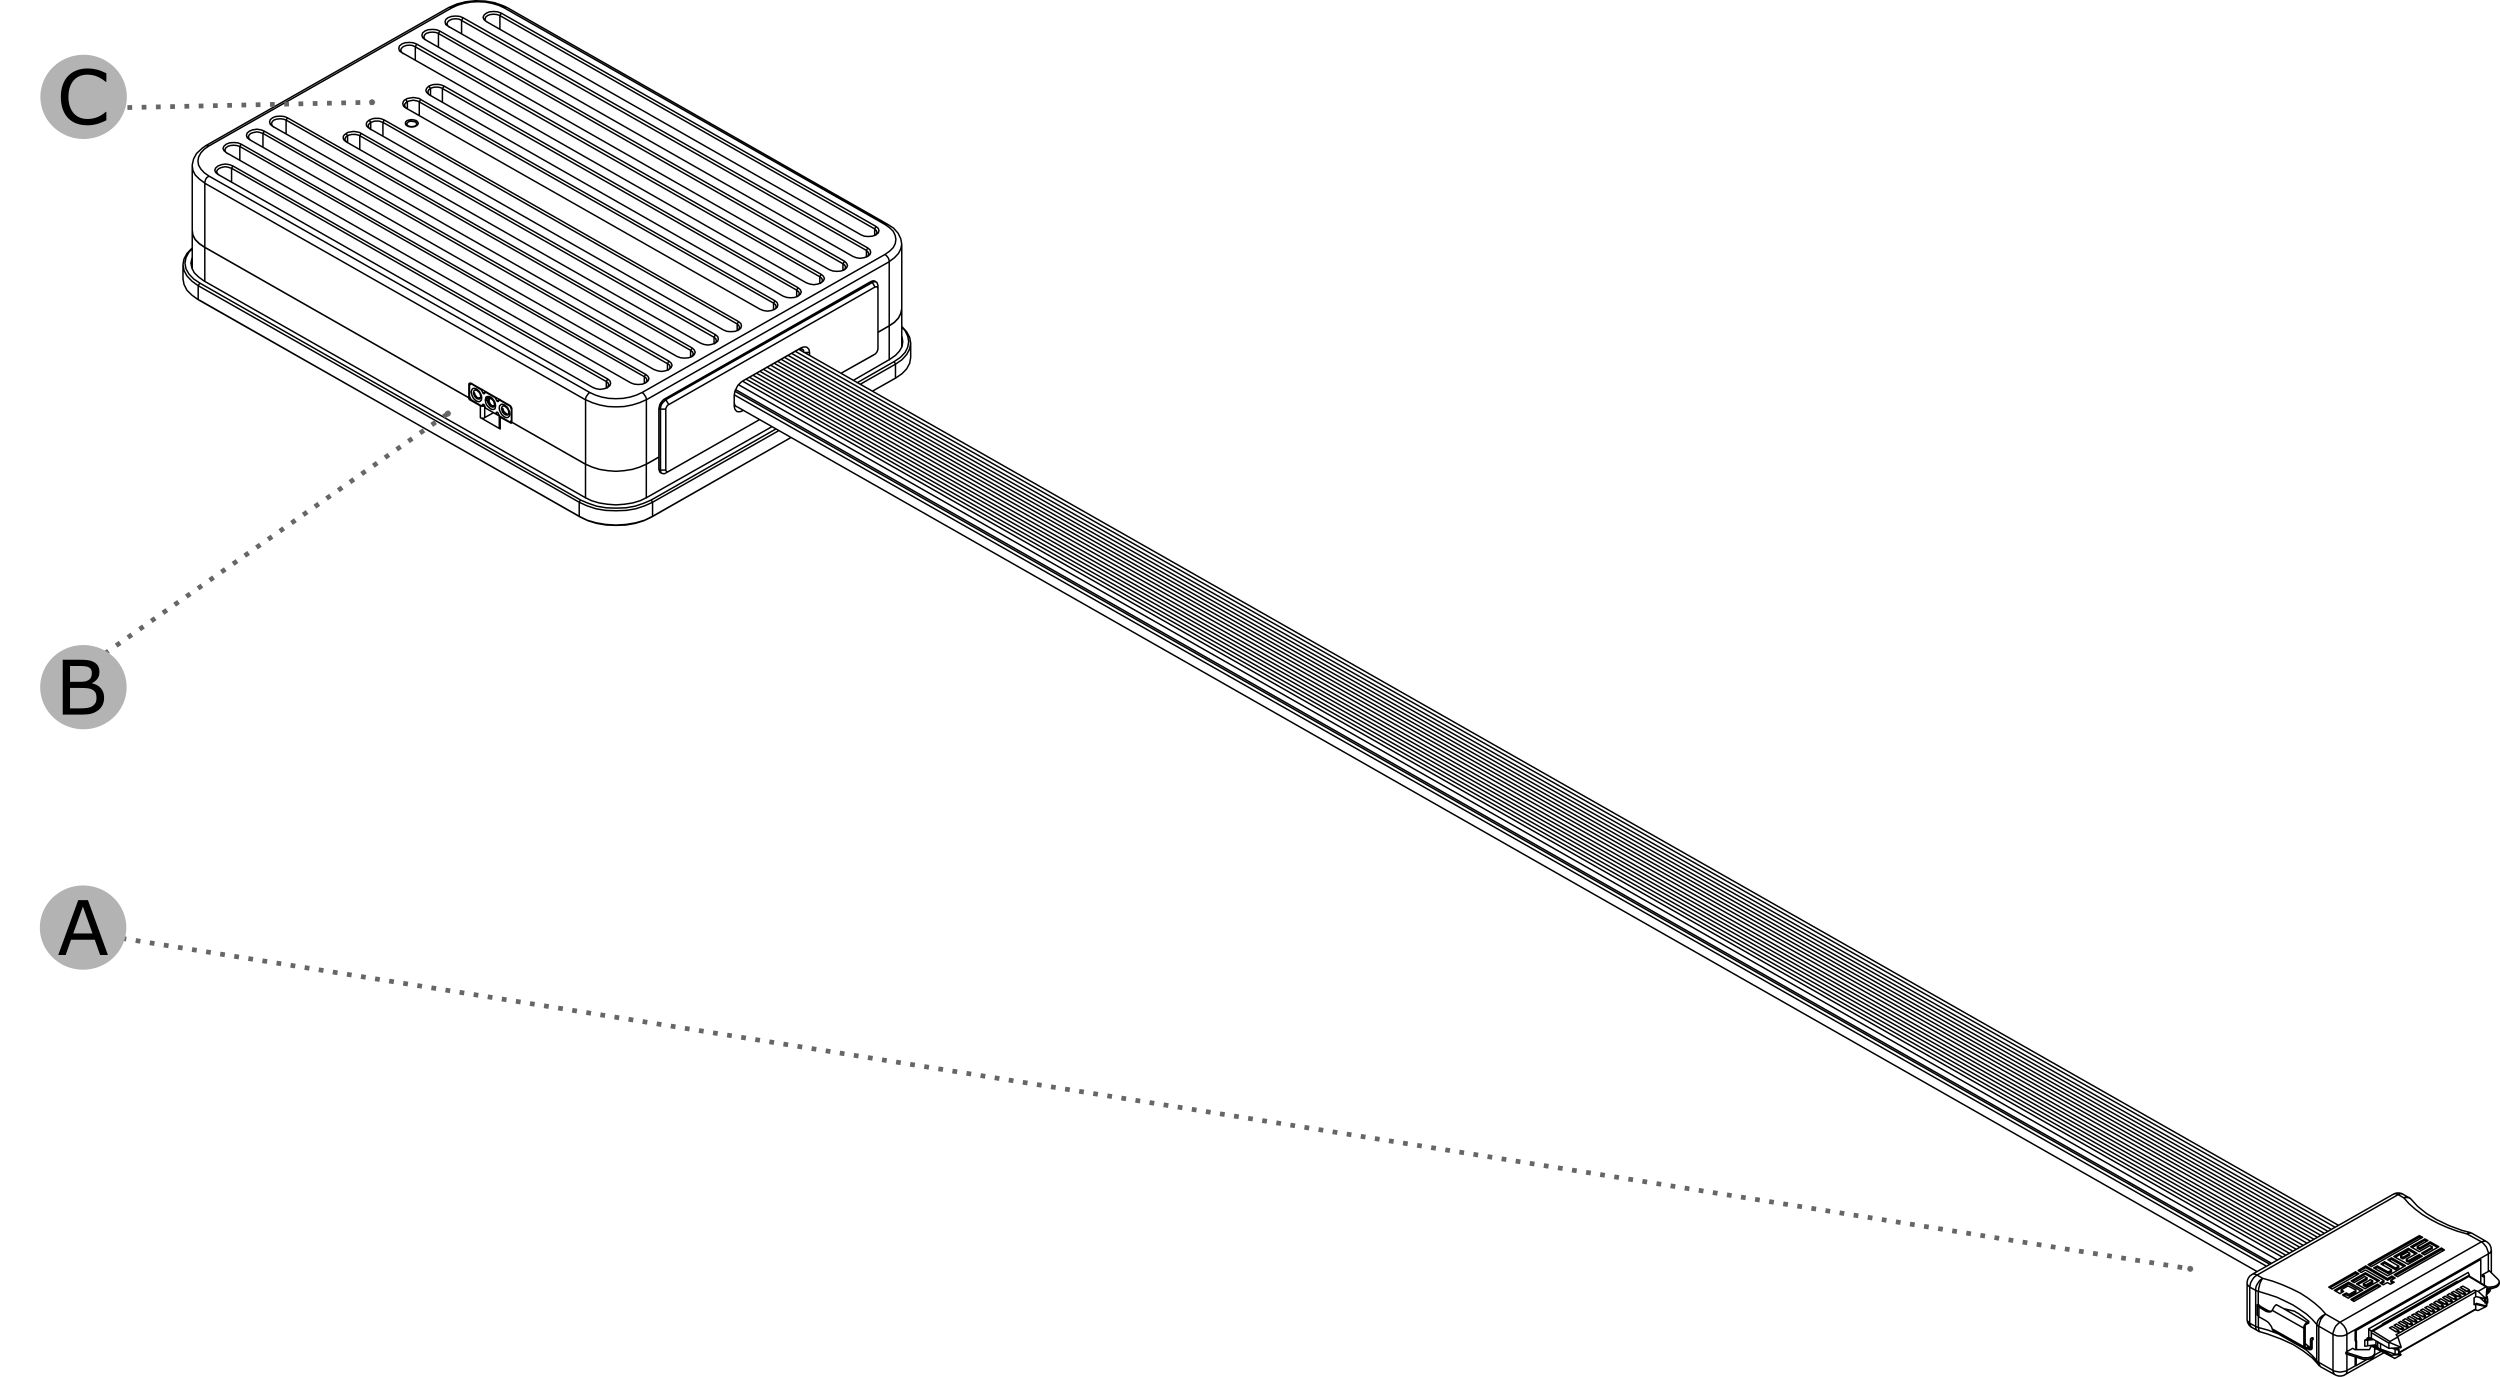 <?xml version="1.0" encoding="UTF-8" standalone="no"?>
<!-- Created with Inkscape (http://www.inkscape.org/) -->

<svg
   width="420.75mm"
   height="231.71mm"
   viewBox="0 0 420.75 231.71"
   version="1.1"
   id="svg1"
   inkscape:version="1.3.2 (091e20e, 2023-11-25, custom)"
   sodipodi:docname="mpcspc-ap-side.svg"
   xmlns:inkscape="http://www.inkscape.org/namespaces/inkscape"
   xmlns:sodipodi="http://sodipodi.sourceforge.net/DTD/sodipodi-0.dtd"
   xmlns="http://www.w3.org/2000/svg"
   xmlns:svg="http://www.w3.org/2000/svg">
  <sodipodi:namedview
     id="namedview1"
     pagecolor="#ffffff"
     bordercolor="#000000"
     borderopacity="0.25"
     inkscape:showpageshadow="2"
     inkscape:pageopacity="0.0"
     inkscape:pagecheckerboard="0"
     inkscape:deskcolor="#d1d1d1"
     inkscape:document-units="mm"
     inkscape:zoom="2.245064"
     inkscape:cx="92.647692"
     inkscape:cy="221.15182"
     inkscape:window-width="1920"
     inkscape:window-height="1129"
     inkscape:window-x="-8"
     inkscape:window-y="-8"
     inkscape:window-maximized="1"
     inkscape:current-layer="layer1"
     showguides="true">
    <sodipodi:guide
       position="6.792,223.377"
       orientation="1,0"
       id="guide1"
       inkscape:locked="false" />
  </sodipodi:namedview>
  <defs
     id="defs1">
    <marker
       inkscape:stockid="DotM"
       orient="auto"
       refY="0"
       refX="0"
       id="DotM"
       style="overflow:visible"
       inkscape:isstock="true">
      <path
         id="path918"
         d="m -2.5,-1 c 0,2.76 -2.24,5 -5,5 -2.76,0 -5,-2.24 -5,-5 0,-2.76 2.24,-5 5,-5 2.76,0 5,2.24 5,5 z"
         style="fill:#666666;fill-opacity:1;fill-rule:evenodd;stroke:#666666;stroke-width:1pt;stroke-opacity:1"
         transform="matrix(0.4,0,0,0.4,2.96,0.4)" />
    </marker>
    <marker
       inkscape:stockid="DotM"
       orient="auto"
       refY="0"
       refX="0"
       id="DotM-1"
       style="overflow:visible"
       inkscape:isstock="true">
      <path
         inkscape:connector-curvature="0"
         id="path918-2"
         d="m -2.5,-1 c 0,2.76 -2.24,5 -5,5 -2.76,0 -5,-2.24 -5,-5 0,-2.76 2.24,-5 5,-5 2.76,0 5,2.24 5,5 z"
         style="fill:#666666;fill-opacity:1;fill-rule:evenodd;stroke:#666666;stroke-width:1pt;stroke-opacity:1"
         transform="matrix(0.4,0,0,0.4,2.96,0.4)" />
    </marker>
    <marker
       inkscape:stockid="DotM"
       orient="auto"
       refY="0"
       refX="0"
       id="DotM-1-5"
       style="overflow:visible"
       inkscape:isstock="true">
      <path
         inkscape:connector-curvature="0"
         id="path918-2-4"
         d="m -2.5,-1 c 0,2.76 -2.24,5 -5,5 -2.76,0 -5,-2.24 -5,-5 0,-2.76 2.24,-5 5,-5 2.76,0 5,2.24 5,5 z"
         style="fill:#666666;fill-opacity:1;fill-rule:evenodd;stroke:#666666;stroke-width:1pt;stroke-opacity:1"
         transform="matrix(0.4,0,0,0.4,2.96,0.4)" />
    </marker>
    <marker
       inkscape:stockid="DotM"
       orient="auto"
       refY="0"
       refX="0"
       id="DotM-1-1"
       style="overflow:visible"
       inkscape:isstock="true">
      <path
         inkscape:connector-curvature="0"
         id="path918-2-7"
         d="m -2.5,-1 c 0,2.76 -2.24,5 -5,5 -2.76,0 -5,-2.24 -5,-5 0,-2.76 2.24,-5 5,-5 2.76,0 5,2.24 5,5 z"
         style="fill:#666666;fill-opacity:1;fill-rule:evenodd;stroke:#666666;stroke-width:1pt;stroke-opacity:1"
         transform="matrix(0.4,0,0,0.4,2.96,0.4)" />
    </marker>
  </defs>
  <g
     inkscape:label="Layer 1"
     inkscape:groupmode="layer"
     id="layer1"
     transform="translate(-62.177,-117.21)">
    <path
       style="fill:none;stroke:#666666;stroke-width:0.8;stroke-linecap:butt;stroke-linejoin:round;stroke-miterlimit:4;stroke-dasharray:0.8, 1.6;stroke-dashoffset:0;stroke-opacity:1;marker-end:url(#DotM);paint-order:fill markers stroke"
       d="M 77.904,274.365 C 430.802,330.758 430.802,330.758 430.802,330.758"
       id="path852"
       inkscape:connector-curvature="0" />
    <path
       inkscape:connector-curvature="0"
       id="path831"
       style="fill:none;stroke:#000000;stroke-width:0.25;stroke-linecap:round;stroke-linejoin:round;stroke-miterlimit:10;stroke-dasharray:none;stroke-opacity:1"
       d="m 173.342,196.753 0.222,0.11 m 36.096,-32.173 -0.222,-0.164 m 6.007,12.825 v -2.412 M 92.974,161.73 v 2.412 m 37.765,-25.87 0.111,0.219 m 1.224,0 0.167,-0.219 m -0.222,0.219 v 0 m -1.112,0 v 0 m 83.038,19.841 -0.167,-0.932 -0.445,-0.932 -0.779,-0.877 -0.946,-0.603 m 2.336,14.141 v -10.797 m -2.336,-3.343 -64.072,-36.503 m -50.724,23.239 -0.612,0.438 -0.946,0.877 -0.501,0.932 -0.222,0.987 v 0.164 m 0,0 v 10.797 m 43.16,-37.435 -40.879,23.239 m 50.724,-23.239 -0.723,-0.329 -1.39,-0.493 -1.613,-0.274 -1.613,-0.055 -1.613,0.164 -1.502,0.384 -1.39,0.603 m 8.51,68.731 v 1.973 m 67.743,-13.538 v -6.522 M 94.531,155.92 v 6.522 m 371.363,182.406 0.056,-0.219 m 0.334,0.603 -0.389,-0.493 m -10.734,3.837 0.222,0.11 0.222,0.055 0.167,0.055 h 0.222 0.222 l 0.222,-0.055 0.222,-0.055 0.167,-0.11 m 0,0 6.619,-3.727 m -10.679,2.412 2.392,1.315 m 10.901,-3.727 12.737,-7.235 m -27.531,4.768 h -0.056 m 1.112,4.44 0.056,0.11 0.056,0.055 0.056,0.055 0.056,0.055 h 0.056 l 0.056,0.055 0.056,0.055 0.056,0.055 m -10.234,-5.919 1.279,0.384 2.225,0.822 2.058,0.932 1.724,1.096 1.502,1.151 1.001,1.096 m -1.224,-2.466 0.111,-0.055 m -6.34,-3.015 5.228,2.96 m 8.565,-9.592 v -0.274 m -2.447,-0.055 v 0.274 m 3.726,-1.37 v 0.274 m 1.557,-0.438 v -0.274 m -20.301,-1.096 -0.222,0.164 -0.167,0.11 -0.111,0.164 -0.111,0.164 -0.111,0.219 -0.056,0.219 -0.056,0.219 v 0.164 m 20.189,-0.603 v -0.274 m -20.189,0.877 v 6.084 m 24.583,-20.992 -23.749,13.483 m 0.89,5.097 v 1.644 m 22.581,-7.18 v -0.274 m 14.238,4.44 1.669,0.438 m -14.683,-5.317 V 330.269 m 12.681,6.522 v -1.151 m 1.835,0.877 0.445,-0.055 m -0.111,-2.686 -3.003,-1.809 m -35.596,9.208 0.056,0.055 h 0.056 l 0.056,0.055 h 0.056 0.056 v 0.055 h 0.056 0.056 m -1.335,-0.713 0.946,0.548 m 25.028,-12.058 v 0.274 m -26.808,9.811 v 0.219 l 0.056,0.219 0.056,0.219 0.111,0.164 0.111,0.219 0.111,0.11 0.167,0.164 0.222,0.11 m 25.028,-12.003 v 0.219 m 1.502,-0.438 v -0.274 m 15.073,5.097 v -0.274 m -11.29,-5.591 v -0.274 m -2.503,-0.11 v 0.274 m 12.458,0.329 -0.056,-0.219 v -0.219 l -0.111,-0.219 -0.056,-0.164 -0.111,-0.164 -0.167,-0.164 -0.167,-0.164 -0.167,-0.11 m 0.834,5.262 v -3.837 m -0.834,-1.425 -2.392,-1.37 M 446.316,328.789 187.135,181.352 m -0.667,0.603 259.014,147.328 m 1.39,-0.822 -259.125,-147.437 m 290.104,143.601 -1.279,-0.329 -2.225,-0.822 -2.058,-0.987 -1.724,-1.041 -1.502,-1.206 -1.001,-1.096 m -20.579,8.989 -259.181,-147.437 m -1.947,5.042 255.677,145.464 m 36.207,-6.413 h -0.056 l -0.056,-0.055 h -0.056 l -0.056,-0.055 h -0.056 l -0.056,-0.055 h -0.056 M 448.096,327.803 188.915,180.365 m 259.737,147.108 -259.125,-147.437 M 444.481,329.831 185.967,182.777 M 449.264,327.145 190.083,179.708 M 449.82,326.816 190.695,179.379 M 450.432,326.432 191.251,178.995 m 289.493,156.042 0.056,-0.055 0.167,-0.164 0.167,-0.164 0.111,-0.164 0.056,-0.219 0.111,-0.164 v -0.055 M 451.043,326.104 191.863,178.666 M 451.6,325.775 192.475,178.337 M 452.211,325.446 193.031,178.009 M 452.768,325.117 193.643,177.68 M 453.379,324.788 194.199,177.351 M 453.991,324.459 194.811,177.022 M 454.547,324.13 195.422,176.693 M 455.159,323.747 195.978,176.309 M 455.715,323.418 196.59,175.981 m 271.472,143.162 -0.056,-0.055 -0.056,-0.055 -0.056,-0.055 -0.056,-0.055 -0.056,-0.055 -0.056,-0.055 -0.056,-0.055 h -0.111 m 0,0 -0.946,-0.548 m 0,0 -0.167,-0.11 -0.222,-0.055 -0.222,-0.055 h -0.222 -0.222 l -0.222,0.055 -0.167,0.055 -0.222,0.11 m -290.216,-132.913 -0.111,0.055 -0.111,0.11 -0.056,0.055 -0.056,0.11 -0.056,0.11 -0.056,0.11 -0.056,0.11 v 0.11 m 0,0 h -0.89 m 0,0 v -0.219 l 0.056,-0.219 0.056,-0.219 0.111,-0.219 0.167,-0.219 0.167,-0.164 0.167,-0.164 0.167,-0.164 m 0.501,0.822 -0.501,-0.822 m -1.168,1.48 0.056,-0.219 0.056,-0.219 0.056,-0.219 0.111,-0.219 0.167,-0.219 0.167,-0.219 0.167,-0.164 0.167,-0.11 m 0,0 0.222,0.11 m -0.89,1.589 -0.278,-0.11 m 1.168,0.11 v 10.249 m 0,0 h -0.89 m 0,0 v -10.249 m 25.084,-9.537 v 0.493 m -1.446,-1.261 0.278,-0.11 0.278,-0.055 h 0.222 l 0.222,0.055 0.167,0.164 0.167,0.164 0.056,0.274 0.056,0.274 m -11.29,4.823 9.844,-5.591 m -11.235,8.002 0.056,-0.329 0.056,-0.384 0.167,-0.329 0.167,-0.329 0.167,-0.329 0.278,-0.274 0.278,-0.274 0.222,-0.164 m -1.39,4.166 v -1.754 m 1.39,2.576 -0.222,0.11 -0.278,0.055 h -0.278 l -0.167,-0.055 -0.167,-0.164 -0.167,-0.219 -0.056,-0.219 -0.056,-0.329 m 1.502,0.767 -0.111,0.055 m 22.303,-20.828 -34.706,19.786 m 35.206,-19.512 -0.056,-0.11 v -0.055 l -0.056,-0.055 -0.056,-0.055 -0.056,-0.055 h -0.111 l -0.056,0.055 h -0.111 m 0.501,10.469 v -10.195 m -0.501,11.017 0.111,-0.055 0.056,-0.11 0.111,-0.11 0.056,-0.11 0.056,-0.11 0.056,-0.11 v -0.11 l 0.056,-0.11 m -35.206,20.554 15.295,-8.715 m 13.682,-7.783 5.729,-3.234 m -35.206,19.512 v 0.055 l 0.056,0.11 0.056,0.055 0.056,0.055 h 0.056 0.056 0.111 l 0.111,-0.055 m -0.501,-12.058 34.761,-19.731 m 0,0 0.445,0.767 m -36.374,30.638 0.278,0.164 m -0.278,-10.359 v 10.195 m 35.929,-31.406 -0.222,-0.164 m 0,0 -34.761,19.786 m 0.723,12.168 -0.501,0.274 m 0,0 -0.167,0.11 h -0.167 -0.167 l -0.167,-0.055 -0.111,-0.055 -0.056,-0.164 -0.056,-0.164 v -0.164 m 0,0.438 v 0 l -0.111,-0.11 -0.056,-0.11 -0.056,-0.164 -0.056,-0.219 m 35.929,-19.074 0.445,-0.274 m -0.445,0.274 -5.284,2.96 m -13.682,7.783 -15.796,8.989 m 22.303,-20.773 -9.399,5.317 m 9.399,-5.317 0.445,-0.274 m -11.235,9.263 0.056,0.164 0.056,0.164 0.056,0.164 0.111,0.055 0.167,0.055 v 0.055 m 11.29,-9.153 -0.056,-0.164 v -0.164 l -0.111,-0.164 -0.111,-0.055 -0.167,-0.055 h -0.167 -0.167 l -0.167,0.11 m 12.458,-11.291 0.167,-0.11 h 0.167 0.167 l 0.167,0.055 0.111,0.055 0.056,0.164 0.056,0.164 0.056,0.164 m 0,0 v 0.548 m -1.168,-1.206 0.167,-0.055 0.167,-0.055 h 0.167 l 0.167,0.055 m -62.849,21.43 0.056,-0.219 0.111,-0.164 0.222,-0.055 0.222,0.11 0.222,0.164 0.222,0.274 0.111,0.274 0.056,0.329 m 0,0 -0.056,0.219 -0.111,0.164 h -0.222 l -0.222,-0.055 -0.222,-0.164 -0.222,-0.274 -0.111,-0.329 -0.056,-0.274 m 1.39,0.932 -0.056,0.329 -0.111,0.11 -0.111,0.11 -0.111,0.055 h -0.167 l -0.334,-0.11 -0.334,-0.274 -0.167,-0.164 -0.111,-0.219 -0.111,-0.219 -0.111,-0.219 -0.056,-0.438 m 0,0 0.056,-0.329 0.111,-0.11 0.111,-0.11 0.111,-0.055 h 0.167 l 0.334,0.11 0.334,0.274 0.167,0.164 0.111,0.219 0.111,0.219 0.111,0.219 0.056,0.438 m -0.501,-0.055 -0.167,-0.055 -0.167,-0.164 -0.167,-0.164 -0.111,-0.274 -0.056,-0.219 m -1.224,-0.438 -0.056,0.329 -0.056,0.164 -0.111,0.055 -0.167,0.055 h -0.167 l -0.278,-0.11 -0.334,-0.274 -0.167,-0.164 -0.167,-0.219 -0.111,-0.219 -0.056,-0.219 -0.056,-0.384 m 0,0 0.056,-0.329 0.056,-0.164 0.111,-0.055 0.167,-0.055 h 0.167 l 0.334,0.11 0.278,0.219 0.167,0.219 0.167,0.219 0.111,0.219 0.056,0.219 0.056,0.384 m -2.336,-1.315 -0.056,0.329 -0.111,0.11 -0.111,0.11 -0.111,0.055 h -0.167 l -0.334,-0.11 -0.334,-0.274 -0.167,-0.164 -0.111,-0.219 -0.111,-0.219 -0.056,-0.219 -0.111,-0.438 m 0,0 0.111,-0.329 0.056,-0.11 0.111,-0.11 0.111,-0.055 h 0.167 l 0.334,0.11 0.334,0.274 0.167,0.164 0.111,0.219 0.111,0.219 0.111,0.219 0.056,0.438 m 0.667,1.699 1.613,0.932 m 0.278,-0.274 -0.278,0.274 m 0.445,-0.164 -0.167,-0.11 m 0.445,0.658 -0.278,-0.548 m 0.278,0.548 1.78,1.041 m 0.222,-0.329 -0.222,0.329 m 0.222,-0.329 v -1.809 m -0.222,-0.548 0.222,0.548 m -2.002,-1.589 1.78,1.041 m -2.058,-0.767 0.278,-0.274 m -0.278,0.274 -0.167,-0.11 m -0.278,-0.548 0.278,0.548 m -0.278,-0.548 -1.613,-0.932 m -0.278,0.274 0.278,-0.274 m -0.445,0.164 0.167,0.11 m -0.445,-0.658 0.278,0.548 m -0.278,-0.548 -1.724,-1.041 m -0.278,0.274 0.278,-0.274 m -0.278,0.274 v 1.864 m 0.278,0.548 -0.278,-0.548 m 0.278,0.548 1.724,1.041 m 0.278,-0.274 -0.278,0.274 m 0.445,-0.219 -0.167,-0.055 m 0.445,0.658 -0.278,-0.603 m 4.394,0.274 0.056,-0.055 m 0.167,0.603 0.056,-0.055 m -1.947,-1.589 -0.111,0.055 m 2.002,3.398 h 0.056 m -2.892,-2.631 v 0.219 l -0.167,0.164 -0.167,0.055 -0.278,-0.11 -0.222,-0.164 -0.167,-0.274 -0.167,-0.274 v -0.274 m -0.222,0 0.056,-0.274 0.056,-0.11 0.111,-0.11 h 0.111 0.111 l 0.278,0.055 0.222,0.219 0.167,0.164 0.111,0.164 0.056,0.164 0.056,0.164 0.056,0.329 m -0.111,0.274 h -0.167 l -0.222,-0.055 -0.278,-0.219 -0.167,-0.219 -0.111,-0.329 -0.056,-0.274 m 1.001,0.877 -0.167,0.055 -0.167,-0.055 -0.222,-0.164 -0.111,-0.219 -0.111,-0.219 -0.056,-0.219 m 0,0 0.056,-0.219 0.111,-0.11 0.111,-0.055 0.222,0.11 m -0.667,0.219 0.056,-0.219 0.056,-0.11 0.056,-0.055 0.111,-0.055 h 0.056 m 3.671,3.891 -0.278,0.219 m -2.503,-4.111 0.111,-0.055 m 0.667,0.329 -0.501,0.274 m -1.78,-1.535 -0.111,0.055 m -2.058,0.055 0.056,-0.219 0.111,-0.164 0.222,-0.055 0.222,0.11 0.222,0.164 0.222,0.274 0.111,0.274 0.056,0.329 m 0,0 -0.056,0.219 -0.111,0.164 h -0.222 l -0.222,-0.055 -0.222,-0.164 -0.222,-0.274 -0.111,-0.329 -0.056,-0.274 m 1.001,0.877 -0.167,0.055 -0.167,-0.055 -0.167,-0.164 -0.167,-0.219 -0.111,-0.219 -0.056,-0.219 m 3.893,3.289 -0.389,0.219 m -2.336,-4.001 0.111,-0.11 m 0.167,0.658 0.445,-0.274 m -2.336,-1.37 -0.111,0.055 m 2.113,3.508 -0.389,0.219 m 16.685,15.84 1.279,0.548 1.446,0.493 1.613,0.274 1.613,0.055 1.669,-0.055 1.557,-0.274 1.446,-0.493 1.279,-0.548 m 0,0 0.222,0.384 m 0,0 -1.335,0.603 -1.502,0.493 -1.613,0.274 -1.724,0.055 -1.724,-0.055 -1.613,-0.274 -1.502,-0.493 -1.335,-0.603 m 0.222,-0.384 -0.222,0.384 m 12.347,0 v 2.357 m -12.347,0 1.335,0.658 1.502,0.438 1.613,0.274 1.724,0.11 1.724,-0.11 1.613,-0.274 1.502,-0.438 1.335,-0.658 m -12.347,-2.357 v 2.357 m -65.129,-43.573 -0.056,0.164 -0.167,0.822 0.167,0.822 0.389,0.767 0.723,0.713 0.89,0.658 m 0,0 64.128,36.448 m 0,0 1.112,0.548 1.279,0.384 1.39,0.219 1.446,0.11 1.446,-0.11 1.39,-0.219 1.279,-0.384 1.112,-0.548 m 0,0 21.024,-11.894 m 13.682,-7.783 6.174,-3.563 m 0,0 0.946,-0.658 0.667,-0.713 0.445,-0.767 0.111,-0.822 -0.111,-0.822 -0.056,-0.164 M 95.81,164.854 159.882,201.357 m -65.351,-42.313 -0.556,0.603 -0.501,0.932 -0.167,0.932 0.167,0.932 0.501,0.877 0.779,0.822 1.057,0.713 m 116.854,13.209 1.057,-0.713 0.779,-0.822 0.445,-0.877 0.167,-0.932 -0.167,-0.932 -0.445,-0.932 -0.556,-0.603 m -42.159,29.104 20.968,-11.948 m 13.682,-7.783 6.229,-3.563 m -40.657,26.034 -0.222,0.164 m 0,0 -1.279,0.603 -1.446,0.438 -1.557,0.274 -1.669,0.055 -1.613,-0.055 -1.613,-0.274 -1.446,-0.438 -1.279,-0.603 m -0.222,-0.164 0.222,0.164 m -0.222,-2.521 -64.128,-36.448 m 0.278,-0.438 -0.278,0.438 m 117.354,13.209 -0.222,-0.438 m 0.222,0.438 -5.951,3.398 m -13.682,7.783 -21.246,12.058 M 95.532,167.65 159.66,204.098 M 95.532,165.293 v 2.357 m 117.354,10.852 v 2.357 m -40.879,23.239 23.304,-13.264 m 13.682,-7.783 3.893,-2.192 M 95.81,167.759 95.532,167.65 M 159.882,204.262 95.81,167.759 m 117.076,13.099 -0.222,0.11 m 0,0 -3.671,2.083 m -13.682,7.783 -23.526,13.428 m 42.159,-32.118 0.056,0.055 0.779,0.877 0.501,0.932 0.167,0.932 -0.167,0.987 -0.501,0.932 -0.779,0.877 -1.112,0.767 m 0,2.357 1.112,-0.767 0.779,-0.822 0.501,-0.932 0.167,-0.987 m -119.913,-12.058 -1.057,-0.767 -0.834,-0.877 -0.501,-0.932 -0.167,-0.987 0.167,-0.932 0.501,-0.932 0.834,-0.877 0.056,-0.055 m -1.557,5.207 0.167,0.932 0.501,0.987 0.834,0.822 1.057,0.767 m 36.486,-29.213 0.222,-0.164 0.056,-0.164 -0.056,-0.219 -0.167,-0.164 -0.278,-0.055 -0.334,-0.055 h -0.278 l -0.278,0.11 -0.167,0.164 -0.111,0.164 0.056,0.164 0.167,0.164 0.278,0.11 0.334,0.055 0.278,-0.055 0.278,-0.055 m -1.057,0.055 v 0 m 0,0 h -0.056 m 0,0 v 0 m 1.112,0 v 0 h -0.056 m 0,0 v 0 m 29.478,44.779 0.946,0.438 1.057,0.329 1.168,0.219 1.224,0.055 1.224,-0.055 1.168,-0.219 1.057,-0.329 0.946,-0.438 m 0.723,1.206 v -0.164 l -0.056,-0.164 -0.056,-0.164 -0.111,-0.164 -0.111,-0.164 -0.111,-0.164 -0.111,-0.11 -0.167,-0.11 m 0.723,1.206 -1.112,0.493 -1.224,0.384 -1.39,0.274 -1.39,0.055 -1.39,-0.055 -1.39,-0.274 -1.224,-0.384 -1.112,-0.493 m 0.723,-1.206 -0.167,0.11 -0.111,0.11 -0.111,0.164 -0.111,0.164 -0.111,0.164 -0.056,0.164 -0.056,0.164 v 0.164 m 10.234,10.852 -1.112,0.493 -1.224,0.384 -1.39,0.219 -1.39,0.11 -1.39,-0.11 -1.39,-0.219 -1.224,-0.384 -1.112,-0.493 m 0,0 v -10.852 m 10.234,0 v 10.852 m -73.638,-53.549 -0.779,0.548 -0.556,0.603 -0.389,0.713 -0.111,0.658 0.111,0.713 0.389,0.658 0.556,0.603 0.779,0.548 m 40.879,-28.282 -40.879,23.239 m 49.723,-23.239 -0.946,-0.438 -1.112,-0.329 -1.168,-0.219 -1.224,-0.055 -1.168,0.055 -1.168,0.219 -1.112,0.329 -0.946,0.438 m 72.915,36.448 -64.072,-36.448 m 64.072,41.491 0.779,-0.548 0.612,-0.603 0.334,-0.658 0.111,-0.713 -0.111,-0.658 -0.334,-0.713 -0.612,-0.603 -0.779,-0.548 m -40.879,28.282 40.879,-23.239 M 97.312,146.822 161.44,183.27 m -29.2,-45.766 0.222,0.219 0.111,0.219 -0.111,0.274 -0.222,0.164 -0.389,0.164 -0.389,0.055 -0.389,-0.055 -0.389,-0.164 -0.222,-0.164 -0.056,-0.274 0.056,-0.219 0.222,-0.219 0.389,-0.11 0.389,-0.055 0.389,0.055 0.389,0.11 m 14.294,-18.087 63.071,35.9 m -65.574,-34.475 -0.389,-0.329 -0.167,-0.384 0.167,-0.384 0.389,-0.329 0.556,-0.219 0.667,-0.055 0.667,0.055 0.612,0.219 m 60.568,37.325 -63.071,-35.9 m 65.574,34.475 0.389,0.329 0.111,0.384 -0.111,0.384 -0.389,0.329 -0.612,0.219 -0.667,0.055 -0.667,-0.055 -0.556,-0.219 m -67.02,-36.558 68.132,38.75 m -70.635,-37.325 -0.389,-0.274 -0.111,-0.438 0.111,-0.384 0.389,-0.329 0.612,-0.219 0.667,-0.055 0.667,0.055 0.556,0.219 m 65.629,40.175 -68.132,-38.75 m 70.635,37.325 0.389,0.329 0.111,0.384 -0.111,0.384 -0.389,0.329 -0.612,0.219 -0.667,0.11 -0.667,-0.11 -0.556,-0.219 m -69.523,-37.928 68.132,38.75 m -70.635,-37.325 -0.389,-0.329 -0.111,-0.384 0.111,-0.384 0.389,-0.329 0.556,-0.219 0.723,-0.055 0.667,0.055 0.556,0.219 m 65.574,40.175 -68.077,-38.75 m 70.635,37.325 0.334,0.329 0.167,0.384 -0.167,0.384 -0.334,0.329 -0.612,0.219 -0.667,0.055 -0.667,-0.055 -0.612,-0.219 m -69.467,-37.983 68.077,38.75 m -70.579,-37.325 -0.389,-0.274 -0.111,-0.438 0.111,-0.384 0.389,-0.329 0.556,-0.219 0.723,-0.055 0.667,0.055 0.556,0.219 m 65.574,40.175 -68.077,-38.75 m 70.579,37.325 0.389,0.329 0.167,0.384 -0.167,0.384 -0.389,0.329 -0.556,0.219 -0.667,0.11 -0.667,-0.11 -0.612,-0.219 m -60.958,-33.105 59.567,33.927 m -62.126,-33.927 0.278,-0.11 0.334,-0.11 0.334,-0.055 h 0.334 0.334 l 0.334,0.055 0.334,0.11 0.278,0.11 m -2.558,1.425 -0.167,-0.164 -0.167,-0.164 -0.111,-0.164 -0.056,-0.219 0.056,-0.164 0.111,-0.219 0.167,-0.164 0.167,-0.164 m 59.623,35.352 -59.623,-33.927 m 62.126,32.502 0.389,0.329 0.167,0.384 -0.167,0.384 -0.389,0.329 -0.556,0.219 -0.667,0.055 -0.667,-0.055 -0.612,-0.219 m -61.013,-33.105 59.623,33.872 m -62.126,-33.872 0.278,-0.164 0.334,-0.055 0.334,-0.055 0.334,-0.055 0.334,0.055 0.334,0.055 0.334,0.055 0.222,0.164 m -2.503,1.425 -0.222,-0.164 -0.167,-0.164 -0.056,-0.219 -0.056,-0.164 0.056,-0.219 0.056,-0.164 0.167,-0.219 0.222,-0.11 m 59.623,35.297 -59.623,-33.872 m 62.126,32.447 0.389,0.329 0.111,0.384 -0.111,0.384 -0.389,0.329 -0.556,0.219 -0.667,0.11 -0.723,-0.11 -0.556,-0.219 m -3.615,2.083 0.389,0.329 0.111,0.384 -0.111,0.384 -0.389,0.329 -0.556,0.219 -0.723,0.055 -0.667,-0.055 -0.556,-0.219 m -57.12,-35.352 59.623,33.927 m -62.126,-33.927 0.278,-0.11 0.278,-0.11 0.334,-0.055 h 0.389 0.334 l 0.334,0.055 0.278,0.11 0.278,0.11 m -2.503,1.425 -0.222,-0.164 -0.167,-0.164 -0.111,-0.164 v -0.219 -0.164 l 0.111,-0.219 0.167,-0.164 0.222,-0.164 m 59.623,35.352 -59.623,-33.927 m 58.232,34.694 0.389,0.329 0.111,0.384 -0.111,0.384 -0.389,0.329 -0.612,0.219 -0.667,0.11 -0.667,-0.11 -0.556,-0.219 m -57.12,-35.297 59.623,33.872 m -62.126,-33.872 0.278,-0.164 0.278,-0.055 0.334,-0.055 0.334,-0.055 0.389,0.055 0.334,0.055 0.278,0.055 0.278,0.164 m -2.503,1.425 -0.222,-0.164 -0.167,-0.164 -0.111,-0.219 v -0.164 -0.219 l 0.111,-0.164 0.167,-0.164 0.222,-0.164 m 59.623,35.297 -59.623,-33.872 m -9.9,-4.056 68.132,38.75 m -70.635,-37.325 -0.389,-0.329 -0.111,-0.384 0.111,-0.384 0.389,-0.329 0.556,-0.219 0.723,-0.055 0.667,0.055 0.556,0.219 m 65.574,40.175 -68.077,-38.75 m 70.635,37.325 0.334,0.329 0.167,0.384 -0.167,0.384 -0.334,0.329 -0.612,0.219 -0.667,0.055 -0.667,-0.055 -0.612,-0.219 m -69.467,-37.928 68.077,38.695 m -70.579,-37.27 -0.389,-0.329 -0.111,-0.384 0.111,-0.384 0.389,-0.329 0.556,-0.219 0.723,-0.11 0.667,0.11 0.556,0.219 m 65.574,40.12 -68.077,-38.695 m 70.579,37.27 0.389,0.329 0.167,0.384 -0.167,0.384 -0.389,0.329 -0.556,0.219 -0.667,0.11 -0.667,-0.11 -0.612,-0.219 m -69.467,-37.928 68.077,38.75 m -70.579,-37.325 -0.389,-0.329 -0.167,-0.384 0.167,-0.384 0.389,-0.329 0.556,-0.219 0.667,-0.055 0.723,0.055 0.556,0.219 m 65.574,40.175 -68.077,-38.75 m 70.579,37.325 0.389,0.329 0.167,0.384 -0.167,0.384 -0.389,0.329 -0.556,0.219 -0.667,0.055 -0.667,-0.055 -0.612,-0.219 m -66.964,-36.503 63.071,35.845 m -65.574,-34.42 -0.389,-0.329 -0.167,-0.384 0.167,-0.384 0.389,-0.329 0.556,-0.219 0.667,-0.11 0.723,0.11 0.556,0.219 m 60.568,37.27 -63.071,-35.845 m 65.574,34.42 0.389,0.329 0.111,0.384 -0.111,0.384 -0.389,0.329 -0.556,0.219 -0.723,0.11 -0.667,-0.11 -0.556,-0.219 m 49.89,-21.156 -40.879,23.239 m 40.879,-23.239 v -0.164 l -0.056,-0.164 -0.056,-0.219 -0.111,-0.164 -0.111,-0.164 -0.111,-0.11 -0.111,-0.11 -0.167,-0.11 m -50.39,24.445 -64.072,-36.448 m 0.667,-1.206 -0.111,0.11 -0.167,0.11 -0.111,0.11 -0.111,0.164 -0.056,0.164 -0.056,0.219 -0.056,0.164 v 0.164 m 115.185,24.007 v -10.797 m 0,10.797 -1.891,1.096 m -36.875,20.992 -2.113,1.206 m -74.306,-47.3 v 10.797 m 64.072,36.503 -12.403,-7.07 m 0,-2.138 v 2.138 m -0.445,-2.905 0.111,0.055 0.056,0.055 0.111,0.11 0.056,0.11 0.056,0.11 0.056,0.11 v 0.11 0.11 m -0.445,-0.767 -6.34,-3.617 m -0.445,0.274 v -0.11 -0.11 l 0.056,-0.055 0.056,-0.055 h 0.056 0.111 0.056 l 0.111,0.055 m -0.445,0.274 v 2.138 m 0,0 -44.439,-25.322 m 67.687,23.678 0.167,-0.219 0.111,-0.329 -0.111,-0.329 -0.278,-0.219 m 0.222,-0.438 -0.222,0.438 m 6.507,0.274 0.222,-0.219 0.111,-0.274 -0.111,-0.329 -0.334,-0.274 m 0.222,-0.384 -0.222,0.384 m -6.396,0.822 -63.071,-35.9 m 0,0 0.222,-0.384 m 69.245,35.462 -68.077,-38.75 m 0,0 0.222,-0.384 m 71.859,38.038 0.222,-0.219 0.111,-0.329 -0.111,-0.329 -0.334,-0.219 m 0.222,-0.438 -0.222,0.438 m 0,0 -68.077,-38.75 m 0,0 0.222,-0.384 m 71.859,37.983 0.222,-0.219 0.111,-0.274 -0.111,-0.329 -0.334,-0.274 m 0.278,-0.384 -0.278,0.384 m 0,0 -68.077,-38.75 m 0,0 0.222,-0.384 m 71.859,38.038 0.222,-0.219 0.111,-0.329 -0.111,-0.329 -0.278,-0.219 m 0,0 0.222,-0.438 m -0.222,0.438 -59.623,-33.927 m 0,0 0.222,-0.384 m 63.405,33.16 0.167,-0.219 0.111,-0.274 -0.111,-0.329 -0.278,-0.274 m 0,0 0.222,-0.384 m -0.222,0.384 -59.623,-33.927 m 0,0 0.222,-0.384 m 65.629,31.899 0.222,-0.164 0.111,-0.329 -0.111,-0.329 -0.334,-0.274 m 0.222,-0.384 -0.222,0.384 m 0,0 -59.623,-33.872 m 0.222,-0.384 -0.222,0.384 m 8.343,49.822 0.167,-0.11 m 55.118,-16.936 0.222,-0.219 0.111,-0.274 -0.111,-0.329 -0.334,-0.274 m 0.222,-0.384 -0.222,0.384 m 0,0 -59.623,-33.927 m 0.278,-0.384 -0.278,0.384 m 63.627,32.776 0.222,-0.164 0.111,-0.329 -0.111,-0.329 -0.334,-0.274 m 0.222,-0.384 -0.222,0.384 m 0,0 -68.077,-38.695 m 0,0 0.222,-0.438 m 71.859,38.038 0.222,-0.219 0.111,-0.274 -0.111,-0.329 -0.334,-0.274 m 0.278,-0.384 -0.278,0.384 m 0,0 -68.077,-38.75 m 0,0 0.222,-0.384 m 71.859,37.983 0.222,-0.164 0.111,-0.329 -0.111,-0.329 -0.278,-0.274 m 0.222,-0.384 -0.222,0.384 m 5.951,9.811 -0.167,0.822 -0.389,0.767 -0.667,0.713 -0.89,0.603 m -3.838,-12.716 -68.132,-38.695 m 0,0 0.222,-0.438 m 69.356,36.613 0.222,-0.219 0.111,-0.274 -0.111,-0.329 -0.278,-0.274 m 0.222,-0.384 -0.222,0.384 m 0,0 -63.071,-35.9 m 0,0 0.222,-0.384 m -49.89,39.408 -0.89,-0.603 -0.723,-0.713 -0.389,-0.767 -0.111,-0.822 m 6.619,-10.414 -0.501,-0.164 -0.556,-0.11 -0.556,0.11 -0.445,0.164 -0.334,0.274 -0.111,0.274 0.111,0.329 0.334,0.274 m 3.448,-4.823 -0.501,-0.164 -0.556,-0.055 -0.556,0.055 -0.445,0.164 -0.334,0.274 -0.111,0.329 0.111,0.329 0.334,0.274 m 20.189,-3.015 -0.222,-0.384 m 0.222,0.384 -0.167,0.11 -0.167,0.164 -0.056,0.164 -0.056,0.164 0.056,0.11 0.056,0.164 0.167,0.164 0.167,0.11 m -14.238,-1.535 -0.501,-0.164 -0.501,-0.11 -0.556,0.11 -0.501,0.164 -0.278,0.274 -0.111,0.274 0.111,0.329 0.278,0.274 m 18.354,-0.767 -0.222,-0.11 -0.278,-0.055 -0.222,-0.055 h -0.334 -0.278 l -0.222,0.055 -0.278,0.055 -0.222,0.11 m 3.893,-2.247 -0.222,-0.384 m 0.222,0.384 -0.167,0.164 -0.111,0.11 -0.111,0.164 v 0.164 0.164 l 0.111,0.164 0.111,0.11 0.167,0.164 m -14.238,-1.589 -0.445,-0.164 -0.556,-0.055 -0.556,0.055 -0.501,0.164 -0.278,0.274 -0.111,0.329 0.111,0.329 0.278,0.274 m 18.354,-0.822 -0.222,-0.055 -0.222,-0.11 -0.278,-0.055 h -0.278 -0.278 l -0.278,0.055 -0.278,0.11 -0.222,0.055 m 6.174,-3.453 -0.222,0.11 -0.111,0.164 -0.111,0.11 v 0.164 0.164 l 0.111,0.164 0.111,0.164 0.222,0.11 m 0,-1.151 -0.278,-0.384 m 2.28,0.384 -0.222,-0.11 -0.222,-0.055 -0.278,-0.055 -0.278,-0.055 -0.278,0.055 -0.278,0.055 -0.278,0.055 -0.167,0.11 m 3.893,-2.247 -0.222,0.164 -0.111,0.11 -0.056,0.164 -0.056,0.164 0.056,0.164 0.056,0.164 0.111,0.11 0.222,0.164 m 0,-1.206 -0.278,-0.384 m 2.28,0.384 -0.222,-0.11 -0.222,-0.055 -0.278,-0.055 h -0.278 -0.278 l -0.278,0.055 -0.222,0.055 -0.222,0.11 m -2.558,-7.016 -0.501,-0.219 -0.501,-0.055 -0.556,0.055 -0.501,0.219 -0.278,0.274 -0.111,0.274 0.111,0.329 0.278,0.274 m 5.951,-3.398 -0.445,-0.164 -0.556,-0.055 -0.556,0.055 -0.501,0.164 -0.278,0.274 -0.111,0.329 0.111,0.329 0.278,0.219 m 5.951,-3.343 -0.445,-0.219 -0.556,-0.055 -0.556,0.055 -0.501,0.219 -0.278,0.274 -0.111,0.274 0.111,0.329 0.278,0.274 m 8.51,-1.973 -0.501,-0.164 -0.556,-0.055 -0.556,0.055 -0.445,0.164 -0.334,0.274 -0.111,0.329 0.111,0.329 0.334,0.219 m -3.003,63.086 -0.167,0.11 M 96.644,158.825 141.083,184.147 m -46.552,-28.227 0.111,0.822 0.389,0.767 0.723,0.713 0.89,0.603 m 115.185,13.209 0.89,-0.603 0.667,-0.713 0.389,-0.767 0.167,-0.822 m -42.993,26.199 2.113,-1.206 m 36.875,-20.992 1.891,-1.096 m -51.113,23.294 1.112,0.493 1.224,0.384 1.39,0.219 1.39,0.11 1.39,-0.11 1.39,-0.219 1.224,-0.384 1.112,-0.493 m -22.637,-7.07 12.403,7.07 m -16.407,-9.208 v 0 m 2.058,1.315 v 1.973 m 0,-1.973 1.724,0.932 m 0.222,-0.11 v 0.055 0.055 l -0.056,0.055 h -0.056 -0.056 l -0.056,-0.055 m -6.785,-3.837 -0.056,-0.055 h -0.056 v -0.055 l -0.056,-0.055 -0.056,-0.055 v -0.055 -0.055 -0.055 m 0.222,0.384 1.724,0.987 m 0,1.973 v -1.973 m 0,1.973 3.337,1.918 m -0.167,-2.247 v 0.055 l 0.056,0.055 v 0.055 l 0.056,0.055 0.056,0.055 m 0,1.973 -0.056,-0.055 -0.056,-0.055 v -0.055 l -0.056,-0.055 m -2.447,-1.699 -0.056,0.055 -0.111,0.055 h -0.056 -0.111 -0.111 -0.111 l -0.111,-0.055 -0.056,-0.055 m 2.225,-0.822 -1.502,0.822 m 1.502,-0.822 0.946,0.548 m -3.17,-1.699 0.056,0.055 h 0.111 0.111 0.111 0.111 0.056 0.111 l 0.056,-0.055 m 0.556,0.603 v 0 m 0.946,0.548 v 0 m 311.907,155.111 -0.222,0.11 -0.278,0.11 -0.334,0.055 h -0.334 -0.334 l -0.278,-0.055 -0.278,-0.11 -0.278,-0.11 m 1.168,-2.028 -0.222,0.164 -0.222,0.219 -0.222,0.219 -0.167,0.274 -0.111,0.274 -0.111,0.329 -0.111,0.274 v 0.274 m 2.336,0 v -0.274 l -0.056,-0.274 -0.111,-0.329 -0.167,-0.274 -0.167,-0.274 -0.222,-0.219 -0.222,-0.219 -0.222,-0.164 m 1.168,2.028 v 2.905 m 0,0 v 0.055 h -0.056 l -0.056,0.055 h -0.056 m 0,0 v 0.274 m -2.169,2.795 0.278,0.11 0.278,0.055 0.278,0.055 0.334,0.055 0.334,-0.055 0.334,-0.055 0.278,-0.055 0.222,-0.11 m -2.336,0 v -6.084 m -1.224,-3.398 2.392,1.37 m -1.168,2.028 -2.392,-1.37 m 1.168,-2.028 -0.222,0.164 -0.222,0.219 -0.167,0.219 -0.222,0.274 -0.111,0.329 -0.111,0.274 -0.056,0.274 -0.056,0.274 m 28.532,-12.168 -23.805,13.538 m -1.168,-2.028 23.805,-13.538 m 1.168,2.028 v -0.274 l -0.111,-0.274 -0.111,-0.329 -0.111,-0.274 -0.222,-0.274 -0.167,-0.219 -0.222,-0.219 -0.222,-0.164 m -21.302,18.142 h 2.447 m 0.334,-0.603 -0.334,0.603 m 0.334,-0.603 0.556,0.274 m 0,0 v 0.877 m 0,0 -0.056,0.219 -0.167,0.219 -0.222,0.164 -0.334,0.11 -0.334,0.11 h -0.389 -0.389 l -0.389,-0.11 m 0,0 -2.558,-0.822 m 0.167,-0.11 1.001,-0.548 m 0.334,0.219 -0.334,-0.219 m -5.729,-3.727 v 6.084 m 0,0 2.392,1.37 m 26.141,-16.662 v -2.96 m -1.001,3.508 1.001,-0.548 m -1.001,0.822 v -0.274 m -21.413,9.318 21.024,-11.948 m -21.024,11.948 v 1.809 m 0.111,1.48 V 342.93 m -0.111,2.631 v 1.425 m 10.401,-18.854 -1.446,-0.822 m 0,0 -2.447,1.37 m 0,0 2.392,1.315 m 0,0 2.392,-1.37 m 0,0 -0.501,-0.274 m 0,0 -1.724,0.987 m -0.167,0 v 0 h 0.056 0.056 0.056 m -0.167,0 -0.278,-0.164 m 0,-0.055 v 0 0.055 m 0,-0.055 1.78,-0.987 m -8.454,4.166 v 0 l 0.056,-0.055 h -0.056 m 0,0.055 -1.724,0.987 m 0,0 1.446,0.822 m 0,0 2.392,-1.37 m 0,0 -2.336,-1.315 m 0,0 -2.392,1.37 m 0,0 0.501,0.274 m 0,0 1.724,-0.987 m 0.111,0 v 0 l -0.056,-0.055 -0.056,0.055 m 0.111,0 0.278,0.164 m 4.783,-1.644 v 0 h 0.056 0.056 m -0.111,0 -1.78,-1.041 m 0,0 -0.612,0.384 m 0,0 1.78,0.987 m 0,0.055 v 0 -0.055 m 0,0.055 -0.501,0.274 m -0.111,0 v 0 l 0.056,0.055 0.056,-0.055 m -0.111,0 -1.78,-0.987 m 0,0 -0.612,0.329 m 0,0 2.336,1.315 m 0,0 1.446,-0.767 m 0,0 v 0 -0.055 -0.055 m 0,0 v 0 h 0.056 0.056 0.056 m 0,0 1.39,-0.822 m 0,0 -2.336,-1.315 m 0,0 -0.612,0.329 m 0,0 1.78,1.041 m 0,0.055 h 0.056 v -0.055 h -0.056 m 0,0.055 -0.445,0.274 m -2.002,2.138 -0.667,0.384 m 0,0 0.556,0.329 m 0,0 0.667,-0.384 m 0,0 0.556,0.274 m 0,0 0.612,-0.329 m 0,0 -0.556,-0.329 m 0,0 0.723,-0.384 m 0,0 -0.556,-0.329 m 0,0 -0.723,0.438 m 0,0 -3.671,-2.138 m 0,0 -1.279,0.767 m 0,0 0.501,0.329 m 0,0 0.667,-0.384 m 0.111,0 v 0 h -0.056 -0.056 m 0.111,0 3.059,1.754 m 8.065,-5.591 0.056,-0.055 v -0.055 h -0.056 m 0,0.11 -1.724,0.987 m 0,0 0.501,0.274 m 0,0 2.392,-1.37 m 0,0 -1.446,-0.822 m 0,0 -1.724,0.987 m -0.111,0 v 0 h 0.056 0.056 m -0.111,0 -0.278,-0.164 m 0,-0.055 v 0 h -0.056 v 0.055 h 0.056 m 0,-0.055 1.724,-0.987 m 0,0 -0.501,-0.274 m 0,0 -2.392,1.315 m 0,0 1.446,0.822 m 0,0 1.724,-0.987 m 0.111,0 v 0 h -0.056 -0.056 m 0.111,0 0.278,0.164 m -14.016,6.632 h -0.056 -0.056 -0.056 m 0.167,0 1.224,0.658 m 0,0.11 v 0 -0.055 -0.055 m 0,0.11 -1.112,0.603 m -0.111,0 v 0 h 0.056 0.056 m -0.111,0 -0.389,-0.219 m 0,0 -0.612,0.329 m 0,0 0.946,0.548 m 0,0 2.447,-1.37 m 0,0 -2.392,-1.315 m 0,0 -2.392,1.37 m 0,0 0.946,0.548 m 0,0 0.612,-0.384 m 0,0 -0.389,-0.219 m 0,-0.055 v 0 0.055 m 0,-0.055 1.057,-0.603 m 8.398,-1.589 7.898,-4.494 m 0,0 -0.501,-0.329 m 0,0 -7.953,4.494 m 0,0 0.556,0.329 m -2.837,1.589 -0.501,-0.329 m 0,0 -4.505,2.576 m 0,0 0.501,0.329 m 0,0 4.505,-2.576 m -1.557,-3.289 8.621,-4.933 m 0,0 -0.556,-0.274 m 0,0 -8.621,4.878 m 0,0 0.556,0.329 m -2.113,1.206 -0.556,-0.329 m 0,0 -4.505,2.576 m 0,0 0.556,0.329 m 0,0 4.505,-2.576 m -17.13,0.219 0.946,0.548 m 22.803,-14.086 -23.749,13.538 m 24.694,-12.99 -0.946,-0.548 m 11.624,6.632 -1.724,-0.493 -1.613,-0.603 -1.502,-0.658 -1.446,-0.767 -1.279,-0.767 -1.168,-0.877 -1.057,-0.932 -0.89,-0.987 m 13.07,7.399 -2.392,-1.315 m -34.428,7.454 1.724,0.493 1.613,0.603 1.502,0.658 1.446,0.713 1.279,0.822 1.168,0.877 1.057,0.932 0.834,0.932 m 5.951,7.235 v 0.274 m 2.28,-0.987 v 0.274 m 0,0 -0.056,0.219 -0.167,0.164 -0.222,0.219 -0.334,0.11 -0.334,0.11 h -0.389 -0.389 l -0.389,-0.11 m 0,0 -2.558,-0.822 m 9.233,-1.041 0.056,-0.055 m -0.056,0.055 -2.002,0.11 m 0,0 v -0.877 m 0.111,-0.11 h -0.056 v 0.055 l -0.056,0.055 m 0.111,-0.11 1.947,0.822 m 0,-0.055 -0.556,-1.699 m 0.556,1.754 v -0.055 m -1.891,-0.932 v 0 l -0.056,0.055 v 0.055 0.055 m 1.39,-0.932 -1.335,0.767 m -2.725,-0.329 -1.001,0.11 m 0,0 h -0.167 -0.167 -0.167 m 0.389,-0.219 -0.389,0.219 m 0.389,-0.219 h 0.056 m 0,0 0.667,-0.11 m 4.06,1.644 v 0 m 0.111,0 h -0.056 -0.056 m 0.111,0 h 0.111 m -0.056,0.274 0.056,-0.274 m -0.056,0.274 -0.222,-0.055 m 0,0 -0.612,-0.219 m -1.557,-0.603 -0.278,-0.11 m -0.501,-0.384 0.111,0.164 0.167,0.11 0.222,0.11 m -10.734,-3.234 0.056,0.055 v 0.055 h 0.056 l 0.056,0.055 h 0.056 v 0.055 l 0.056,0.055 h 0.056 m 1.168,-2.028 -0.278,0.11 -0.278,0.164 -0.278,0.219 -0.222,0.219 -0.167,0.219 -0.167,0.274 -0.056,0.274 -0.056,0.274 m 0,0 -0.779,-0.877 -0.946,-0.877 -1.112,-0.767 -1.168,-0.767 -1.335,-0.658 -1.39,-0.658 -1.502,-0.493 -1.613,-0.493 m 0.723,-2.192 -0.111,0.164 -0.167,0.274 -0.111,0.274 -0.111,0.274 -0.056,0.329 -0.111,0.329 v 0.274 l -0.056,0.274 m 21.969,8.715 -2.948,-1.754 m 0,0 v -0.055 -0.055 -0.055 l 0.056,-0.055 0.056,-0.055 m 0,0 h 0.056 0.056 0.056 m 0,0 2.837,1.754 m -5.673,4.056 v -1.425 m 0.056,-1.261 v -1.48 m -0.056,0.055 0.056,-0.055 m -0.056,0.055 v -1.809 m 20.968,-11.948 -20.968,11.948 m 20.968,-8.002 v -3.946 m -16.741,15.456 -1.168,0.658 m -1.224,0.713 -1.835,1.041 m 2.336,-3.343 v 0 m 0,0 0.167,0.11 m 0.612,0.329 0.167,0.11 m 15.573,-12.88 -16.741,9.482 m 0,1.425 v -1.425 m -0.278,1.589 v 0.11 m -0.389,0.219 v 0.987 m 0.667,-1.48 -0.278,0.164 m -1.835,-1.315 -0.167,-0.055 m 0,1.809 0.167,0.055 m 20.968,-13.757 -0.111,-0.055 m -18.298,13.319 V 341.505 m 0,0.932 2.948,1.699 m 1.446,-2.795 h -0.056 -0.056 -0.056 m 0.222,0.055 -0.056,-0.055 m 0.056,0.055 0.222,-0.11 m -0.111,-0.164 v 0 m -1.057,-0.658 -0.445,0.219 m 0,0 1.057,0.658 m 0.111,0 h -0.056 -0.056 m 0.111,0 v 0 m 1.613,-0.822 -0.056,-0.055 h -0.056 m 0.222,0.11 -0.111,-0.055 m 0.111,0.055 0.222,-0.164 m -0.111,-0.11 v 0 m -1.112,-0.713 -0.389,0.219 m 0,0 1.057,0.658 m 0.111,0 h -0.056 -0.056 m 0.111,0 v 0 m 1.613,-0.822 h -0.056 -0.056 m 0.222,0.055 -0.111,-0.055 m 0.111,0.055 0.222,-0.11 m -0.111,-0.164 v 0 0.055 m -1.112,-0.713 -0.389,0.219 m 0,0 1.057,0.658 m 0.056,0 v 0 h -0.056 m 0.111,0 v 0 h -0.056 m 1.669,-0.822 -0.056,-0.055 h -0.056 m 0.167,0.11 -0.056,-0.055 m 0.056,0.055 0.222,-0.164 m -0.056,-0.11 v 0 h -0.056 m -1.057,-0.713 -0.445,0.274 m 0,0 1.112,0.603 m 0.056,0.055 h -0.056 v -0.055 m 0.111,0 -0.056,0.055 m 1.613,-0.877 v 0 h -0.056 -0.056 m 0.222,0.055 -0.111,-0.055 m 0.111,0.055 0.222,-0.11 m -0.111,-0.164 v 0 0.055 m -1.057,-0.713 -0.445,0.219 m 0,0 1.057,0.658 m 0.111,0 h -0.056 -0.056 m 0.111,0 v 0 m 1.613,-0.822 h -0.056 -0.056 m 0.222,0.055 -0.111,-0.055 m 0.111,0.055 0.222,-0.11 m -0.111,-0.164 v 0 m -1.112,-0.713 -0.389,0.274 m 0,0 1.057,0.603 m 0.056,0.055 v 0 h -0.056 v -0.055 m 0.111,0.055 v 0 h -0.056 m 1.669,-0.877 h -0.056 -0.056 m 0.222,0.055 -0.111,-0.055 m 0.111,0.055 0.222,-0.11 m -0.111,-0.164 v 0.055 m -1.112,-0.713 -0.389,0.219 m 0,0 1.057,0.658 m 0.056,0 v 0 h -0.056 m 0.111,0 v 0 h -0.056 m 1.669,-0.822 h -0.056 -0.056 m 0.167,0.055 -0.056,-0.055 m 0.056,0.055 0.222,-0.11 m -0.111,-0.164 v 0 m -1.057,-0.658 -0.445,0.219 m 0,0 1.057,0.658 m 0.111,0 h -0.056 -0.056 m 0.167,0 h -0.056 m 1.613,-0.822 -0.056,-0.055 h -0.056 m 0.222,0.11 -0.111,-0.055 m 0.111,0.055 0.222,-0.164 m -0.111,-0.11 v 0 m -1.057,-0.713 -0.445,0.219 m 0,0 1.057,0.658 m 0.111,0 h -0.056 -0.056 m 0.111,0 v 0 m 3.17,-0.767 -2.892,-1.754 m 1.557,2.521 1.335,-0.767 m -1.891,0.603 0.556,0.164 m -0.556,-0.164 -0.056,-0.055 m -13.182,7.509 13.182,-7.509 m -13.126,7.564 -0.056,-0.055 m 0.278,0.384 -0.222,-0.329 m -3.949,-0.658 16.129,-9.208 m -0.89,2.96 h -0.056 -0.056 m 0.222,0.055 -0.111,-0.055 m 0.111,0.055 0.222,-0.11 m -0.111,-0.164 v 0 0.055 m -1.112,-0.713 -0.389,0.219 m 0,0 1.057,0.658 m 0.056,0 v 0 h -0.056 m 0.111,0 v 0 h -0.056 m -1.335,0.877 -0.056,-0.055 h -0.056 m 0.222,0.11 -0.111,-0.055 m 0.111,0.055 0.222,-0.164 m -0.111,-0.11 v 0 m -1.112,-0.713 -0.389,0.274 m 0,0 1.057,0.603 m 0.111,0.055 h -0.056 l -0.056,-0.055 m 0.111,0 v 0.055 m -1.39,0.822 v 0 h -0.056 -0.056 m 0.222,0.055 -0.111,-0.055 m 0.111,0.055 0.222,-0.11 m -0.111,-0.164 v 0 0.055 m -1.057,-0.713 -0.445,0.219 m 0,0 1.057,0.658 m 0.111,0 h -0.056 -0.056 m 0.111,0 v 0 m -1.335,0.877 -0.056,-0.055 h -0.056 m 0.222,0.11 -0.111,-0.055 m 0.111,0.055 0.222,-0.164 m -0.111,-0.11 v 0 h -0.056 m -1.057,-0.713 -0.389,0.219 m 0,0 1.057,0.658 m 0.056,0 v 0 h -0.056 m 0.111,0 h -0.056 m -1.335,0.877 h -0.056 -0.056 m 0.222,0.055 -0.111,-0.055 m 0.111,0.055 0.222,-0.11 m -0.111,-0.164 v 0 m -1.112,-0.658 -0.389,0.219 m 0,0 1.057,0.658 m 0.056,0 v 0 h -0.056 m 0.111,0 v 0 h -0.056 m -1.335,0.822 v 0 h -0.056 -0.056 m 0.222,0.055 -0.111,-0.055 m 0.111,0.055 0.222,-0.11 m -0.111,-0.164 v 0.055 m -1.057,-0.713 -0.445,0.219 m 0,0 1.057,0.658 m 0.111,0 h -0.056 -0.056 m 0.111,0 v 0 m -1.335,0.877 h -0.056 -0.056 m 0.167,0.055 -0.056,-0.055 m 0.056,0.055 0.222,-0.11 m -0.111,-0.164 v 0 m -1.057,-0.713 -0.445,0.274 m 0,0 1.057,0.603 m 0.111,0.055 h -0.056 l -0.056,-0.055 m 0.167,0.055 h -0.056 m -1.335,0.822 h -0.056 -0.056 m 0.222,0.055 -0.111,-0.055 m 0.111,0.055 0.222,-0.11 m -0.111,-0.164 v 0 0.055 m -1.112,-0.713 -0.389,0.219 m 0,0 1.057,0.658 m 0.056,0 v 0 h -0.056 m 0.111,0 v 0 h -0.056 m -0.946,3.398 v 0.822 m -2.447,-1.754 v 0.877 m 0,0 2.447,0.877 m -0.667,0.164 1.613,-0.11 m -0.723,-0.055 h 0.111 0.056 l 0.056,-0.055 h 0.056 l 0.056,-0.055 0.056,-0.055 v -0.055 -0.055 m 0,-0.164 v -0.055 -0.11 l -0.056,-0.055 h -0.056 l -0.056,-0.055 -0.056,-0.055 h -0.056 -0.111 m 0.389,0.493 v -0.164 m -0.612,0.438 h 0.222 m 0.056,-1.041 0.056,0.055 h 0.056 l 0.111,0.055 h 0.056 l 0.056,0.055 v 0.055 l 0.056,0.055 v 0.055 m 0,0 -0.056,0.274 m -13.46,1.809 -0.056,-0.055 h -0.056 v -0.055 h -0.056 l -0.056,-0.055 -0.056,-0.055 -0.056,-0.055 m 0,0 v -6.084 m 12.403,5.262 0.723,0.438 m -0.723,-0.438 v -0.055 m 0.111,-0.055 -0.111,0.055 m 1.78,-0.11 -0.056,-0.055 m 0.056,0.055 -1.057,0.603 m 0.667,-0.987 0.056,-0.219 m 0,0 v -0.219 m -15.184,-4.549 v -0.274 m 0,0 -0.278,-0.219 -0.278,-0.219 -0.278,-0.219 -0.278,-0.219 -0.334,-0.219 -0.278,-0.219 -0.334,-0.164 -0.334,-0.219 m -5.951,-0.987 v -0.055 h -0.056 -0.056 -0.056 m 0,-2.302 v 2.302 m 9.066,6.029 v -0.11 l 0.056,-0.055 0.056,-0.055 m 0.056,0 v -0.11 -0.11 -0.055 m -0.222,0 0.111,-0.055 0.111,0.055 m -1.335,0.877 0.056,0.11 0.334,0.274 0.334,0.274 0.278,0.274 m 0.167,-0.274 v 0.219 l -0.056,0.11 -0.056,0.055 m 0.111,-0.384 v -1.041 m 10.067,0.877 3.115,1.644 m -2.392,-1.206 3.059,1.589 m -3.059,-1.589 -0.723,-0.438 m 3.838,2.083 -0.056,-0.055 m 13.515,-11.4 v 0 h -0.056 v -0.055 m 0.222,0.329 v -0.055 -0.055 -0.055 h -0.056 l -0.056,-0.055 v -0.055 h -0.056 m 0.167,1.041 v -0.767 m 0.056,0.767 h -0.056 m 0.056,0 -0.334,0.219 m 0,1.151 v -1.151 m 0.389,0.932 -0.389,0.219 m 0.278,-0.055 0.111,-0.164 m -0.111,0.932 v -0.767 m -17.464,7.016 v 0 m -0.334,-0.055 0.222,0.055 m 0,0 h 0.111 m 14.349,-10.907 -12.57,7.18 m 0,0 0.056,0.055 m 0,0 -1.947,1.151 m -0.445,-0.384 0.445,0.384 m 16.519,-9.427 -0.222,-0.438 m 0.222,0.438 -1.947,1.096 m -14.572,8.331 v 1.206 m 0,0 -0.445,-0.164 m 2.002,1.973 -0.222,-0.055 -0.167,-0.164 -0.111,-0.11 m 3.504,-2.85 v 0 m 0,0 v 0.055 m 0,0 v 0 0.055 h 0.056 m 0,0 v 0 0.055 h 0.056 v 0.055 m -0.222,0.11 v 0 -0.055 h -0.056 v -0.055 m 0,0 h -0.056 -0.056 -0.056 m 0,0 v 0 m 0,0 v 0 m 0.334,-0.219 -0.334,0.219 m -2.28,-1.261 v 0.055 m 12.625,-7.18 -12.625,7.125 m 12.625,-7.125 v 0 m 1.947,-0.877 v -0.219 m -0.167,0.164 h 0.056 0.056 m -16.352,9.263 16.241,-9.263 m -16.352,10.469 v 0 m 4.394,-1.151 v 0.055 m -0.167,-0.055 v 0.055 m -0.111,0 v -0.055 m 0,0 h 0.056 0.056 m 0,0 v 0 0.055 m 0.334,-0.274 -1.057,-0.603 m 1.057,0.603 v 0 m -1.502,-0.384 1.057,0.603 m 12.292,-9.263 v 0 l -0.056,-0.055 m -15.573,11.565 v -0.658 m -1.39,0.822 v -0.932 m 0,0.932 1.39,-0.164 m 3.782,-2.412 v 0 m -3.782,2.412 0.278,0.384 m 3.504,-2.795 v 0 -0.055 m -5.673,2.686 h 0.167 0.167 l 0.167,-0.055 m -1.947,3.343 -0.167,-0.055 m 8.065,-6.303 h -0.056 l 0.056,0.055 m 0,0 v 0.055 h 0.056 v 0.055 h 0.056 m -0.222,0.11 h -0.056 v -0.055 h -0.056 m 0,0 h -0.056 v -0.055 h -0.056 m 0,0 h -0.056 m 0,0 v 0 m 0.389,-0.164 -0.389,0.164 m 0.389,-0.164 v 0 m 0,0 v 0 m -0.222,0.219 v 0 m -0.111,-0.055 v 0.055 m -0.111,0 v 0 -0.055 m 0,0 v 0 h 0.056 m 0,0 v 0 0.055 m -1.112,-0.658 1.057,0.603 m 0.389,-0.219 -1.057,-0.603 m 1.112,0.658 v -0.055 h -0.056 m -16.407,-0.438 0.612,-0.329 m -0.612,4.275 v -3.946 m 0.334,3.727 -0.334,0.219 m 0.334,-0.219 v 0.274 m -0.556,-0.329 v 0.11 0.11 l 0.056,0.11 0.111,0.055 h 0.056 0.111 0.111 l 0.111,-0.055 m -0.556,-0.329 v -3.124 m 0.556,-0.987 -0.111,0.055 -0.111,0.11 -0.111,0.11 -0.056,0.11 -0.111,0.164 -0.056,0.164 v 0.11 0.164 m 0.556,-0.987 0.278,-0.164 m -0.834,1.151 -5.339,-3.015 m 0.445,-0.713 -0.167,0.219 -0.111,0.219 -0.111,0.219 -0.056,0.055 m 0.445,-0.713 v 0 l 0.056,-0.055 0.056,-0.055 0.056,-0.055 h 0.056 v -0.055 h 0.056 m 1.224,0.658 -1.224,-0.658 m 1.224,0.658 3.949,2.302 m 16.129,0.932 v 0.055 m 0,-0.055 v 0 m 0.723,-0.438 v 0 m 0,0 v 0 m 0,0 v 0.055 0.055 m 0,0 h 0.056 v 0.055 h 0.056 m -0.222,0.164 v -0.055 h -0.056 v -0.055 h -0.056 m 0,0 v 0 h -0.056 -0.056 m 0,0 v 0 h -0.056 m 0,0 v 0 m 0.389,-0.219 -0.389,0.219 m 0.167,0 v 0.055 m -0.111,-0.055 v 0 m -0.111,0 v 0 -0.055 m 0,0 0.056,0.055 m 0,0 v 0 h 0.056 m 0.334,-0.274 -1.112,-0.603 m 1.112,0.658 v -0.055 m -1.502,-0.384 1.057,0.603 m -22.303,0.438 5.339,3.015 m -6.396,-4.385 0.167,0.11 0.167,0.11 0.167,0.164 0.111,0.164 0.167,0.219 0.111,0.164 0.111,0.219 0.056,0.219 m -2.225,-2.028 1.168,0.658 m -1.168,-0.658 v -1.644 m 1.168,0.713 -1.168,-0.713 m 2.225,0.548 -0.056,0.11 -0.111,0.11 -0.111,0.055 h -0.167 -0.111 -0.167 l -0.167,-0.055 -0.167,-0.055 m 4.839,0 -1.835,-0.438 m 32.259,0.164 v 0 l 0.056,-0.055 v -0.055 m -11.513,2.74 v 0.055 m -4.116,-0.274 h -0.056 m 12.681,-7.125 -0.111,-0.055 m -8.398,7.454 v -0.055 m -5.006,-6.632 -4.283,2.466 m 4.561,-2.302 -0.278,-0.164 m 5.729,6.248 v 0 0.055 h 0.056 m 0,0 v 0 0.055 h 0.056 v 0.055 m -0.222,0.11 v 0 -0.055 h -0.056 v -0.055 m 0,0 h -0.056 -0.056 m 0,0 h -0.056 m 0,0 v 0 m 0.389,-0.219 -0.389,0.219 m 0.389,-0.219 v 0 m 0,0 h -0.056 v 0.055 m -0.167,0.164 v 0.055 m -0.111,-0.055 v 0.055 m -0.167,-0.055 h 0.056 m 0,0 v 0 h 0.056 m 0,0 v 0 0.055 m -1.168,-0.658 1.112,0.603 m 0.389,-0.274 -1.057,-0.603 m 1.112,0.658 h -0.056 v -0.055 m -16.574,2.631 v 0 h -0.167 m 0,0 h -0.056 l -0.056,0.055 h -0.056 l -0.056,0.055 v 0.055 l -0.056,0.055 v 0.11 0.055 m 10.345,0.987 0.834,0.493 m 0,0 h 0.056 m -0.056,0 h -0.222 m -10.679,-1.864 0.111,0.274 m 0.056,0 h -0.056 m 10.901,-9.044 v -0.274 m -11.29,10.907 -0.556,-0.329 m 0.556,-1.151 v 1.48 m 0.389,-1.589 h -0.056 v 0.055 h -0.056 v 0.055 l -0.056,0.055 v 0.055 0.055 m 0,0 v 1.041 m -0.556,0.329 0.111,0.055 h 0.111 0.056 0.111 l 0.056,-0.055 0.056,-0.11 0.056,-0.11 v -0.11 m -0.556,0.329 -0.222,-0.11 m 17.575,-4.33 v 0 m -16.741,3.015 -0.056,0.055 m 16.797,-3.069 v 0 l 0.056,-0.055 m 0.723,-0.438 v 0 m 0,0 v 0.055 m 0,0 v 0 0.055 m 0,0 v 0 0.055 h 0.056 l 0.056,0.055 m -0.222,0.11 h -0.056 v -0.055 h -0.056 m 0,0 -0.056,-0.055 h -0.056 m 0,0 h -0.056 m 0,0 v 0 m 0.389,-0.219 -0.389,0.219 m 0.167,0.055 v 0 m -0.111,-0.055 v 0.055 m -0.111,0 v -0.055 m 0,0 v 0 h 0.056 m 0,0 v 0 0.055 m 0.334,-0.274 -1.057,-0.603 m 1.112,0.603 v 0 h -0.056 m -1.446,-0.384 1.057,0.603 m -8.843,-5.097 -2.113,-1.206 m -0.389,1.809 -0.389,0.219 m 0.779,0 -0.389,-0.219 m 0.501,0.219 v 0 h -0.056 -0.056 m 1.224,-0.603 -1.112,0.603 m 1.112,-0.658 v 0 0.055 m -2.447,-0.11 v 0 m 0.167,0.11 -0.167,-0.11 m 1.224,-1.315 -2.169,1.206 m -4.005,9.482 0.056,-0.055 m 17.52,-4.494 v 0.055 m 0,-0.055 v 0 -0.055 m 0.723,-0.384 v 0.055 0.055 m 0,0 h 0.056 v 0.055 h 0.056 m -0.222,0.11 v 0 h -0.056 v -0.055 h -0.056 m 0,0 v 0 h -0.056 v -0.055 l -0.056,0.055 m 0,0 v 0 h -0.056 m 0,0 v 0 m 0.389,-0.219 -0.389,0.219 m 0.389,-0.219 v 0 m 0,0 v 0 m -0.222,0.219 v 0 m -0.111,0 v 0 m -0.111,0 v 0 -0.055 m 0,0 0.056,0.055 m 0,0 v 0 h 0.056 m -1.168,-0.658 1.057,0.603 m 0.445,-0.219 -1.057,-0.603 m 1.057,0.658 v -0.055 m -12.514,-3.837 v -0.274 m 0.389,0.493 v -0.274 m 0.111,0 v 0.274 m 1.112,-0.603 v -0.274 m 10.901,4.549 v 0.055 m 0,-0.055 v 0 m -24.973,1.864 0.111,0.219 0.111,0.164 0.056,0.055 m 25.473,-2.74 v 0 m 0,0 v 0 h -0.056 m 0,0 v 0.055 l 0.056,0.055 m 0,0 v 0 l 0.056,0.055 m -0.222,0.164 v 0 -0.055 h -0.056 v -0.055 m 0,0 h -0.056 -0.056 m 0,0 h -0.056 m 0,0 v 0 m 0.389,-0.219 -0.389,0.219 m 0.167,0 v 0.055 m -0.111,-0.055 v 0 m -0.111,0 v 0 m 0,0 v 0 h 0.056 m 0,0 v 0 0.055 m 0.334,-0.329 -1.057,-0.603 m 1.112,0.658 h -0.056 v -0.055 m -1.502,-0.329 1.112,0.603 m 0.389,-0.219 v 0.055 m -14.071,-4.275 v 0.274 m 14.127,4.001 v -0.055 m 0.723,-0.384 v 0 0.055 m 0,0 v 0 l 0.056,0.055 0.056,0.055 m -0.222,0.11 v 0 h -0.056 v -0.055 h -0.056 v -0.055 m 0,0 v 0 h -0.056 -0.056 m 0,0 v 0 h -0.056 m 0,0 v 0 m 0.389,-0.219 -0.389,0.219 m 0.389,-0.219 v 0 m 0,0 v 0.055 m -13.626,-4.878 v -0.274 m 13.404,5.317 v 0.055 m -0.111,-0.055 v 0.055 m -0.111,0 v -0.055 m 0,0 v 0 h 0.056 m 0,0 v 0 0.055 m -1.112,-0.658 1.057,0.603 m 0.389,-0.219 -1.057,-0.603 m 1.112,0.603 v 0 h -0.056 m 0.056,0.055 v 0 m 0,0 v 0 -0.055 m -12.458,-6.577 -4.283,2.412 m 4.616,-2.247 -0.334,-0.164 m 13.181,6.193 v 0 m 0,0 v 0 m 0,0 v 0 0.055 h 0.056 m 0,0 v 0.055 h 0.056 v 0.055 m -0.222,0.11 v 0 h -0.056 v -0.055 h -0.056 m 0,0 v 0 l -0.056,-0.055 h -0.056 m 0,0 v 0 m -0.056,0 h 0.056 m 0.334,-0.164 -0.389,0.164 M 459.998,333.558 h -0.056 v -0.055 m 0.056,0.055 0.222,0.164 m 0.167,0 v 0 h -0.056 -0.056 -0.056 m 0.167,0 1.057,-0.603 m 0.056,-0.055 v 0 h -0.056 v 0.055 m -0.946,-0.548 -1.502,0.822 m 1.557,-0.877 v 0 h -0.056 v 0.055 m -0.222,-0.932 -2.169,1.261 m 4.283,-0.055 -2.113,-1.206 m 11.29,6.303 v 0 m -0.111,-0.055 v 0.055 m -0.111,0 v 0 -0.055 m 0,0 h 0.056 m 0.056,0 v 0 0.055 m 0.334,-0.274 -1.057,-0.603 m 1.057,0.658 v -0.055 m -1.502,-0.384 1.057,0.603 m -12.737,-6.358 v -0.274 m -15.073,6.632 0.222,-0.164 m 0,0 0.222,0.11 0.222,0.055 h 0.167 0.111 m 27.309,-0.164 v 0.055 m 0,-0.055 v 0 m -8.398,-4.714 -0.445,0.274 m -2.614,-2.74 -1.057,0.603 m 4.728,1.535 -3.671,-2.138 m 4.394,1.699 -0.723,0.438 m 1.001,-0.274 -0.278,-0.164 m 0.167,0.877 -0.334,-0.164 m 7.953,4.33 v 0.055 h 0.056 v 0.055 m 0,0 v 0 h 0.056 v 0.055 h 0.056 m -0.222,0.164 -0.056,-0.055 h -0.056 v -0.055 m 0,0 h -0.056 -0.056 m 0,0 h -0.056 m 0,0 v 0 m 0.389,-0.219 -0.389,0.219 m 0.389,-0.219 v 0 m 0,0 v 0 h -0.056 m -0.167,0.219 v 0.055 m -0.111,-0.055 v 0 m -11.847,-4.056 v 0.274 m -0.167,0 v -0.274 m 0,0 h 0.056 0.056 0.056 m -0.389,-0.219 h -0.056 v 0.055 h 0.056 m 1.057,-0.658 -1.057,0.603 m 1.168,-0.603 v -0.055 h -0.056 -0.056 v 0.055 m 0.389,0.11 -0.278,-0.11 m 0.278,0.219 v 0 -0.055 h 0.056 -0.056 v -0.055 m -1.057,0.713 1.057,-0.603 m -1.446,0.438 0.222,0.164 m 11.902,4.056 v 0 -0.055 m 0,0 v 0.055 h 0.056 m 0,0 v 0 m -1.112,-0.658 1.057,0.603 m 0.389,-0.219 -1.057,-0.603 m 1.112,0.658 v -0.055 h -0.056 m -11.068,-4.111 v -0.274 m -1.446,0.438 v 0.274 m 12.514,3.727 v 0.055 m -12.014,-4.768 v -0.274 m 12.069,5.042 v -0.055 m -30.757,-2.905 h 0.056 l 0.056,0.055 h 0.056 l 0.056,0.055 h 0.056 0.056 l 0.056,0.055 h 0.056 m 0.723,-2.192 -0.222,0.164 -0.222,0.164 -0.222,0.274 -0.167,0.274 -0.167,0.274 -0.111,0.274 -0.056,0.329 v 0.274 m 31.48,2.466 v 0 m 0,0 v 0 0.055 m 0,0 v 0 0.055 m 0,0 v 0 h 0.056 v 0.055 h 0.056 v 0.055 m -0.222,0.11 v 0 l -0.056,-0.055 h -0.056 v -0.055 m 0,0 v 0 h -0.056 -0.056 m 0,0 v 0 h -0.056 m 0,0 v 0 m 0.389,-0.219 -0.389,0.219 m -9.511,-4.056 v -0.274 m 9.678,4.33 v 0.055 m -0.111,-0.055 v 0.055 m -0.111,-0.055 v 0 m 0,0 v 0 h 0.056 m 0,0 v 0 0.055 m 0.389,-0.329 -1.112,-0.603 m 1.112,0.658 v 0 -0.055 m -1.502,-0.329 1.057,0.603 m -31.035,-2.686 -1.001,-0.548 m 1.224,-2.028 -0.222,0.164 -0.222,0.164 -0.222,0.274 -0.167,0.274 -0.167,0.274 -0.111,0.274 -0.056,0.329 -0.056,0.274 m 23.749,-0.877 v -0.274 m 8.732,4.22 v 0 m 0,0 v 0 -0.055 M 460.276,331.639 V 331.42 m 13.738,5.042 v 0 0.055 h 0.056 m 0,0 v 0 0.055 h 0.056 v 0.055 m -0.222,0.11 v 0 l -0.056,-0.055 m 0,0 -0.056,-0.055 h -0.056 -0.056 m 0,0 v 0 m 0,0 v 0 m 0.334,-0.219 -0.334,0.219 m 0.334,-0.219 v 0 m 0,0 v 0.055 m -0.167,0.219 h -0.056 m -0.111,-0.055 v 0.055 m -0.111,0 v -0.055 m 0,0 h 0.056 0.056 m 0,0 v 0 0.055 m -1.168,-0.658 1.057,0.603 m 0.445,-0.219 -1.057,-0.603 m 1.057,0.603 v 0 m -31.758,0.438 v 0 l -0.056,-0.055 h -0.056 -0.056 m 0.167,3.837 h -0.056 l -0.056,-0.055 h -0.056 l -0.056,-0.055 h -0.056 -0.056 l -0.056,-0.055 h -0.056 m 0,0 v -6.084 m 32.203,2.083 v 0.055 m 0,-0.055 v 0 -0.055 m -31.647,0.767 h -0.056 l -0.056,-0.055 -0.056,-0.055 -0.056,-0.055 -0.056,-0.055 v -0.055 -0.055 -0.055 m 0.501,0.274 v 0 l -0.056,-0.055 -0.056,-0.055 -0.056,-0.055 m 1.335,0.822 -1.168,-0.658 m 21.413,-4.385 v -0.274 m -3.671,-1.864 v -0.274 m 4.394,1.973 v -0.274 m -23.916,1.864 v 6.084 m 0,0 1.001,0.548 m 32.982,-4.44 v 0 m 0,0 v 0 m 0,0 -0.056,0.055 h 0.056 v 0.055 m 0,0 v 0 h 0.056 v 0.055 h 0.056 m -0.222,0.11 h -0.056 v -0.055 h -0.056 m 0,0 h -0.056 l -0.056,-0.055 v 0.055 m 0,0 h -0.056 m 0,0 v 0 m 0.389,-0.219 -0.389,0.219 m 0.167,0 v 0 m -0.111,0 v 0 m -0.111,0 v 0 -0.055 m 0,0 v 0.055 h 0.056 m 0,0 v 0 m 0.334,-0.274 -1.057,-0.603 m 1.112,0.658 v -0.055 h -0.056 m -1.446,-0.384 1.057,0.603 m 0.445,-0.164 v 0.055 m 0,-0.055 v 0 m -1.724,-8.495 -7.731,4.385 m 8.009,-4.22 -0.278,-0.164 m 2.447,8.057 v 0.055 0.055 m 0,0 h 0.056 v 0.055 h 0.056 m -0.222,0.164 v 0 -0.055 h -0.056 v -0.055 h -0.056 m 0,0 v 0 h -0.056 -0.056 m 0,0 v 0 h -0.056 m 0,0 v 0 m 0.389,-0.219 -0.389,0.219 m 0.389,-0.219 v 0 m 0,0 v 0 m -0.222,0.219 v 0.055 m -0.111,-0.055 v 0 m -12.903,-5.262 -0.389,0.164 m 2.169,0.822 -1.78,-0.987 m 1.891,0.987 v 0 h -0.056 -0.056 m 0.612,-0.274 -0.501,0.274 m 0.501,-0.274 v 0 m -1.168,-1.425 -0.389,0.219 m 2.169,0.822 -1.78,-1.041 m 1.891,1.041 v 0 h -0.056 -0.056 m 0.556,-0.274 -0.445,0.274 m 0.501,-0.329 v 0 0.055 h -0.056 m -1.168,-1.425 -0.334,0.164 m 2.447,1.041 -2.113,-1.206 m 10.401,6.632 v 0 m 0,0 h 0.056 m 0,0 v 0 l 0.056,0.055 m -1.168,-0.658 1.057,0.603 m 0.445,-0.274 -1.112,-0.603 m 1.112,0.658 v 0 -0.055 m -2.447,-8.002 v -0.274 m -30.979,11.181 v 0 0.055 0.055 l 0.056,0.055 0.056,0.055 0.056,0.055 0.056,0.055 0.056,0.055 m 33.148,-3.234 v 0.055 m 0,0 v -0.055 m 0.723,-0.438 v 0 m 0,0 v 0.055 m 0,0 v 0 0.055 h 0.056 m 0,0 v 0 0.055 h 0.056 v 0.055 m -0.222,0.11 v 0 -0.055 h -0.056 v -0.055 m 0,0 h -0.056 -0.056 m 0,0 h -0.056 m 0,0 v 0 m 0.334,-0.219 -0.334,0.219 m 0.167,0 v 0.055 m -0.111,-0.055 v 0.055 m -0.167,0 v -0.055 m 0,0 h 0.056 0.056 m 0,0 v 0 0.055 m 0.334,-0.274 -1.057,-0.603 m 1.057,0.603 v 0 m -1.502,-0.384 1.057,0.603 m -11.735,-3.837 v -0.274 m 0.111,0 v 0.274 m -1.891,-0.987 v -0.274 m 2.392,0.987 v -0.274 m 11.569,4.22 v 0 m 0,0 v 0 -0.055 m -10.79,-4.001 v -0.11 m 11.569,3.727 v 0 0.055 m 0,0 v 0.055 h 0.056 v 0.055 h 0.056 m -0.222,0.11 h -0.056 v -0.055 h -0.056 m 0,0 h -0.056 v -0.055 h -0.056 m 0,0 h -0.056 m 0,0 v 0 m 0.389,-0.164 -0.389,0.164 m 0.389,-0.164 v 0 m 0,0 v 0 m 1.669,-0.384 v 0 m 0.556,0.164 1.335,1.261 m -1.724,-0.384 1.724,0.384 m -3.782,-0.822 v 0 m -0.111,-0.055 v 0.055 m -0.111,0 v 0 -0.055 m 0,0 v 0 h 0.056 m 0,0 v 0 0.055 m -1.112,-0.658 1.057,0.603 m 0.389,-0.219 -1.057,-0.603 m 1.112,0.658 v -0.055 h -0.056 m 3.615,1.096 v 0.055 m 0.167,-2.083 h -0.056 -0.056 -0.056 m 0,2.083 0.167,-2.083 m -3.726,0.987 v 0.055 m 0,-0.055 v 0 m 3.726,-0.055 -0.167,1.151 m 0,0 v 0 m 0.167,-1.973 v -0.055 -0.055 m 0,0.11 v 0.822 m -15.462,-3.837 v -0.274 m 0.111,0 v 0.274 m 12.347,3.453 v 0 m 0,0 v 0 m 0,0 v 0.055 0.055 m 0,0 h 0.056 v 0.055 h 0.056 m -0.222,0.164 v -0.055 h -0.056 v -0.055 h -0.056 m 0,0 v 0 h -0.056 -0.056 m 0,0 v 0 h -0.056 m 0,0 v 0 m 0.389,-0.219 -0.389,0.219 m -13.849,-4.714 v -0.274 m 2.336,1.041 v -0.274 m 11.68,4.22 v 0.055 m -0.111,-0.055 v 0 m -0.111,0 v 0 -0.055 m 0,0 0.056,0.055 m 0,0 v 0 h 0.056 m 0.334,-0.274 -1.057,-0.603 m 1.057,0.658 v -0.055 m -1.502,-0.384 1.057,0.603 m 0.445,-0.164 v 0.055 m 0,0 v -0.055 m -8.398,-8.879 -8.398,4.768 m 8.732,-4.604 -0.334,-0.164 m -4.672,3.727 v -0.274 m 4.672,-3.453 v -0.274 m 9.233,11.62 v 0 m 2.002,0.219 0.111,-0.493 m -1.724,0.055 1.613,0.438 m 0.222,-1.37 v 0.055 0.055 l 0.056,0.055 v 0.055 0.11 0.055 0.055 0.11 m 0,0 h -0.389 m 0,0 v -0.055 -0.11 -0.055 l -0.056,-0.055 v -0.11 m 0.056,0.384 v 0.164 m -0.056,0.11 v 0 0.055 l 0.056,-0.055 v -0.055 -0.055 m -0.056,0.055 v 0.055 m 0.167,0.548 v 0.11 m 0,0 v 0 m 0,0 -1.724,-0.384 m 1.724,0.384 -1.335,0.658 m 0,0 -0.501,-0.11 m -11.012,-9.263 v 0 0.055 m -1.502,0.438 v 0 -0.055 m 0,0.055 0.278,0.164 m 0.167,0 h -0.056 -0.056 -0.056 m 0.167,0 1.057,-0.603 m -0.222,-0.877 -2.169,1.206 m 3.337,-0.548 -1.168,-0.658 m -0.334,1.864 v 0 -0.055 m 0.278,0.219 -0.278,-0.164 m 0.445,0.164 h -0.056 -0.056 -0.056 m 1.891,-0.987 -1.724,0.987 m 2.002,-0.877 -0.278,-0.11 m 11.124,7.728 0.389,-0.055 m 0,-0.11 v 0.11 m -0.167,-0.932 0.111,0.11 m 0,0 v 0.164 m 0.056,0.658 v 0.055 0.055 0.055 m -0.445,-0.055 v -0.055 h -0.056 m 0.334,0.658 0.056,-0.493 m -0.056,0.493 -0.111,0.11 m -1.057,-1.535 0.834,0.767 m -12.903,-6.742 v -0.274 m 0.167,0 v 0.274 m 1.724,-0.987 v -0.274 m -2.169,0.822 v 0.274 m -0.501,-0.658 v 0.274 m -0.167,0 v -0.274 m 0,0 h 0.056 0.056 0.056 m 0.779,-0.822 v 0 h -0.056 v -0.055 0.055 h -0.056 m 0.389,0.164 -0.278,-0.164 m 0.278,0.219 v 0 -0.055 m -1.057,0.658 1.057,-0.603 m -1.502,0.438 0.278,0.164 m -0.278,-0.219 v 0 0.055 m 1.112,-0.658 -1.112,0.603 m 1.502,-0.11 v -0.274 m -1.502,0.438 v 0.274 m 1.279,-1.315 v -0.274 m 2.781,-1.37 -2.169,1.261 m 2.447,-1.096 -0.278,-0.164 m -1.224,1.37 v 0 h -0.056 v -0.055 m 0.334,0.219 -0.278,-0.164 m 0.389,0.164 v 0 h -0.056 -0.056 m 1.835,-0.987 -1.724,0.987 m 2.948,-0.329 -1.224,-0.658 m 0.278,0.877 -1.502,0.877 m 1.557,-0.877 v 0 h -0.056 m 0,0 v -0.219 m 9.678,3.946 h -0.056 v 0.055 h -0.056 -0.056 v 0.055 m 1.613,1.315 -1.446,-1.425 m 0.167,2.74 0.389,-0.055 0.334,-0.055 0.334,-0.164 0.222,-0.164 0.167,-0.219 0.056,-0.219 -0.056,-0.219 -0.167,-0.219 m -1.835,1.315 h 0.556 m -1.224,-0.438 0.222,-0.055 m 0,-1.425 v 1.425 m 0,-1.425 -0.334,-0.164 m 1.335,2.357 v -0.274 m -0.556,0.274 h 0.556 m 0,0 0.389,-0.055 0.334,-0.11 0.334,-0.11 0.222,-0.164 0.167,-0.219 0.056,-0.219 m -13.46,-5.755 v -0.274 m 0.111,0 v 0.274 m 1.724,-0.987 v -0.274 m -2.113,0.822 v 0.274 m 1.224,-1.37 v -0.219 m 10.011,6.468 -0.334,-0.164 M 187.136,186.34 l -0.056,-0.164 m 10.456,-9.646 h 0.89 m -66.464,-38.038 v 0 m -1.001,0 v 0 m 1.001,0 v 0 m -1.057,0 v 0 m 33.315,44.012 v -1.096 m 6.396,0.329 v -1.151 M 101.15,147.809 v -2.302 m 1.39,-1.315 v -2.357 m 71.97,37.654 v -1.096 m -68.077,-36.448 v -2.302 m 71.97,37.654 v -1.151 M 110.326,139.752 v -2.357 m 72.026,37.654 v -1.096 m -59.623,-33.927 v 2.302 m 63.516,30.529 v -1.151 m -59.623,-33.927 v 2.357 m 65.741,29.213 v -1.151 m -50.835,13.538 -0.445,0.274 m -8.343,-47.684 v 2.302 m 63.516,30.529 v -1.151 M 136.634,132.078 v 2.357 m 63.516,30.474 v -1.151 m -68.077,-36.393 v -2.302 m 71.97,37.654 v -1.151 m -68.077,-36.393 v -2.357 m 72.026,37.654 v -1.151 m 5.951,-0.987 v 0 l -0.167,0.767 -0.389,0.767 -0.667,0.713 -0.89,0.658 m -0.222,-6.248 -0.111,-0.055 h -0.111 -0.111 l -0.167,0.055 m -71.247,-32.063 v -2.302 m 69.523,36.229 v -1.151 M 146.311,122.158 v -2.357 m 1.224,-1.315 -0.111,-0.055 h -0.111 l -0.167,0.055 -0.111,0.055 m -50.39,29.487 -0.89,-0.658 -0.723,-0.713 -0.389,-0.767 -0.111,-0.767 m 2.781,-3.343 -0.111,-0.055 h -0.167 -0.111 -0.111 m 41.38,-23.184 -0.111,-0.055 -0.167,-0.055 h -0.111 l -0.111,0.055 m -17.019,21.54 v 1.151 m 3.893,-2.192 v -1.206 m 6.174,-3.453 v 1.151 m 3.893,-2.192 v -1.206 m 36.319,63.25 v 5.7 m -10.234,0 v -5.7 m 51.113,-17.539 v -5.755 M 96.644,158.825 v 5.755 m 51.447,23.787 0.222,-0.11 m -6.897,-3.782 -0.111,0.055 m 2.447,1.096 v 1.864 m 313.408,157.632 v 2.74 m 23.805,-13.538 v -0.219 m -23.805,13.757 1.502,-0.822 m 22.08,-12.606 0.222,-0.11 m -19.299,9.263 0.723,0.384 m 0.501,0.329 1.724,0.987 m 1.613,-0.11 -0.334,-0.384 m -23.638,-4.166 1.613,0.438 1.502,0.548 0.501,0.219 m 4.116,2.357 0.389,0.274 0.946,0.877 0.779,0.877 m -9.844,-7.454 v 1.864 m 23.415,1.535 13.182,-7.509 m -14.349,10.688 -3.059,-1.699 m 4.561,1.151 12.848,-7.29 m -16.519,6.413 v -0.877 m -5.506,5.536 v 0 l 0.167,-0.11 0.111,-0.164 0.056,-0.219 v -0.219 m -2.336,0 v 0.219 l 0.111,0.219 0.111,0.164 0.111,0.11 m 10.345,-4.494 h 0.056 m 15.184,-9.098 v 0 l 0.111,-0.219 0.111,-0.164 v -0.274 m -28.532,12.168 0.056,0.274 0.056,0.164 0.111,0.219 0.111,0.11 m -0.667,-1.041 0.056,0.274 0.056,0.219 0.111,0.11 m -10.067,-6.193 0.056,0.219 v 0.219 l 0.111,0.164 0.056,0.11 h 0.056 m -2.169,-8.221 v 0.219 l 0.111,0.164 0.167,0.164 0.167,0.164 m 1.224,-2.028 -0.222,-0.11 -0.222,-0.055 h -0.222 l -0.167,0.055 m -0.389,8.221 -0.167,-0.164 -0.167,-0.164 -0.111,-0.164 v -0.219 m 25.418,-20.937 -0.222,-0.11 -0.222,-0.055 -0.222,0.055 -0.167,0.055 m 15.684,17.429 h 0.167 m -0.389,0.164 v 0.603 m -0.056,-0.055 v -0.548 m -38.543,4.659 v 0.219 l 0.056,0.219 0.111,0.164 0.167,0.11 m -1.335,-1.261 0.056,0.219 0.056,0.219 0.111,0.164 0.167,0.11 m 39.433,-14.47 -0.222,-0.055 h -0.167 l -0.222,0.055 -0.222,0.055 m 1.168,2.028 0.222,-0.11 0.111,-0.164 0.111,-0.219 0.056,-0.164 m -0.167,6.522 -0.111,0.055 -0.222,0.164 m -2.725,-9.537 -0.167,-0.055 h -0.222 l -0.222,0.055 -0.222,0.11 m 0.445,-0.274 h -0.056 l -0.111,0.055 -0.167,0.055 -0.111,0.164 m -9.344,-5.755 -0.056,-0.055 -0.167,-0.164 -0.222,-0.11 -0.278,-0.055 h -0.278 l -0.334,0.055 M 185.745,183.654 443.646,330.324 M 185.856,183.051 444.202,329.995 m 23.36,-11.236 -0.167,-0.055 -0.167,-0.055 -0.222,0.055 -0.278,0.11 m -0.111,-0.603 -0.167,-0.055 -0.222,-0.055 -0.222,0.055 -0.222,0.11" />
    <path
       style="fill:none;stroke:#666666;stroke-width:0.8;stroke-linecap:butt;stroke-linejoin:round;stroke-miterlimit:4;stroke-dasharray:0.8, 1.6;stroke-dashoffset:0;stroke-opacity:1;marker-end:url(#DotM-1)"
       d="M 75.835,229.983 C 137.577,186.805 137.577,186.805 137.577,186.805"
       id="path852-3"
       inkscape:connector-curvature="0" />
    <path
       id="path850"
       style="fill:#b3b3b3;fill-opacity:1;stroke:none;stroke-width:0.8;stroke-linecap:round;stroke-linejoin:round;stroke-dasharray:0.8, 1.6;paint-order:stroke markers fill"
       d="m 83.435,273.324 a 7.276,7.087 0 0 1 -7.276,7.087 7.276,7.087 0 0 1 -7.276,-7.087 7.276,7.087 0 0 1 7.276,-7.087 7.276,7.087 0 0 1 7.276,7.087 z" />
    <path
       id="path850-9"
       style="fill:#b3b3b3;fill-opacity:1;stroke:none;stroke-width:0.8;stroke-linecap:round;stroke-linejoin:round;stroke-dasharray:0.8, 1.6;paint-order:stroke markers fill"
       d="m 83.491,232.86 a 7.276,7.087 0 0 1 -7.276,7.087 7.276,7.087 0 0 1 -7.276,-7.087 7.276,7.087 0 0 1 7.276,-7.087 7.276,7.087 0 0 1 7.276,7.087 z" />
    <path
       id="path850-9-8"
       style="fill:#b3b3b3;stroke:none;stroke-width:0.8;stroke-linecap:round;stroke-linejoin:round;stroke-dasharray:0.8, 1.6;paint-order:stroke markers fill;fill-opacity:1"
       d="m 83.525,133.514 a 7.276,7.087 0 0 1 -7.276,7.087 7.276,7.087 0 0 1 -7.276,-7.087 7.276,7.087 0 0 1 7.276,-7.087 7.276,7.087 0 0 1 7.276,7.087 z" />
    <path
       style="fill:none;stroke:#666666;stroke-width:0.8;stroke-linecap:butt;stroke-linejoin:round;stroke-miterlimit:4;stroke-dasharray:0.8, 1.6;stroke-dashoffset:0;stroke-opacity:1;marker-end:url(#DotM-1-5)"
       d="m 83.621,135.312 c 41.193,-0.892 41.193,-0.892 41.193,-0.892"
       id="path852-3-9"
       inkscape:connector-curvature="0"
       inkscape:transform-center-x="-0.62892538"
       inkscape:transform-center-y="-4.1021335" />
    <path
       d="m 80.338,277.941 h -1.308 l -0.905,-2.573 h -3.994 l -0.905,2.573 h -1.246 l 3.361,-9.234 h 1.637 z m -2.592,-3.628 -1.619,-4.533 -1.625,4.533 z"
       id="text1818"
       style="font-size:12.7px;line-height:5.25;text-align:center;letter-spacing:0px;word-spacing:0px;text-anchor:middle;stroke-width:0.265"
       aria-label="A" />
    <path
       d="m 79.697,234.637 q 0,0.688 -0.26,1.215 -0.26,0.527 -0.701,0.868 -0.521,0.409 -1.147,0.583 -0.62,0.174 -1.581,0.174 h -3.274 v -9.234 h 2.735 q 1.011,0 1.513,0.074 0.502,0.074 0.961,0.31 0.508,0.267 0.738,0.688 0.229,0.415 0.229,0.998 0,0.657 -0.335,1.122 -0.335,0.459 -0.893,0.738 v 0.05 q 0.936,0.192 1.476,0.825 0.54,0.626 0.54,1.588 z m -2.065,-4.161 q 0,-0.335 -0.112,-0.564 -0.112,-0.229 -0.36,-0.372 -0.291,-0.167 -0.707,-0.205 -0.415,-0.043 -1.029,-0.043 h -1.463 v 2.667 h 1.587 q 0.577,0 0.918,-0.056 0.341,-0.062 0.633,-0.248 0.291,-0.186 0.409,-0.477 0.124,-0.298 0.124,-0.701 z m 0.788,4.211 q 0,-0.558 -0.167,-0.887 -0.167,-0.329 -0.608,-0.558 -0.298,-0.155 -0.726,-0.198 -0.422,-0.05 -1.029,-0.05 h -1.929 v 3.435 h 1.625 q 0.806,0 1.321,-0.081 0.515,-0.087 0.843,-0.31 0.347,-0.242 0.508,-0.552 0.161,-0.31 0.161,-0.8 z"
       id="text1818-2"
       style="font-size:12.7px;line-height:5.25;text-align:center;letter-spacing:0px;word-spacing:0px;text-anchor:middle;stroke-width:0.265"
       aria-label="B" />
    <path
       d="m 80.078,137.461 q -0.341,0.149 -0.62,0.279 -0.273,0.13 -0.719,0.273 -0.378,0.118 -0.825,0.198 -0.44,0.087 -0.974,0.087 -1.005,0 -1.829,-0.279 -0.819,-0.285 -1.426,-0.887 -0.595,-0.589 -0.93,-1.494 -0.335,-0.912 -0.335,-2.115 0,-1.141 0.322,-2.04 0.322,-0.899 0.93,-1.519 0.589,-0.602 1.42,-0.918 0.837,-0.316 1.854,-0.316 0.744,0 1.482,0.18 0.744,0.18 1.65,0.633 v 1.457 h -0.093 q -0.763,-0.639 -1.513,-0.93 -0.75,-0.291 -1.606,-0.291 -0.701,0 -1.265,0.229 -0.558,0.223 -0.998,0.701 -0.428,0.465 -0.67,1.178 -0.236,0.707 -0.236,1.637 0,0.974 0.26,1.674 0.267,0.701 0.682,1.141 0.434,0.459 1.011,0.682 0.583,0.217 1.228,0.217 0.887,0 1.662,-0.304 0.775,-0.304 1.451,-0.912 h 0.087 z"
       id="text1818-7"
       style="font-size:12.7px;line-height:5.25;text-align:center;letter-spacing:0px;word-spacing:0px;text-anchor:middle;stroke-width:0.265"
       aria-label="C" />
  </g>
</svg>
